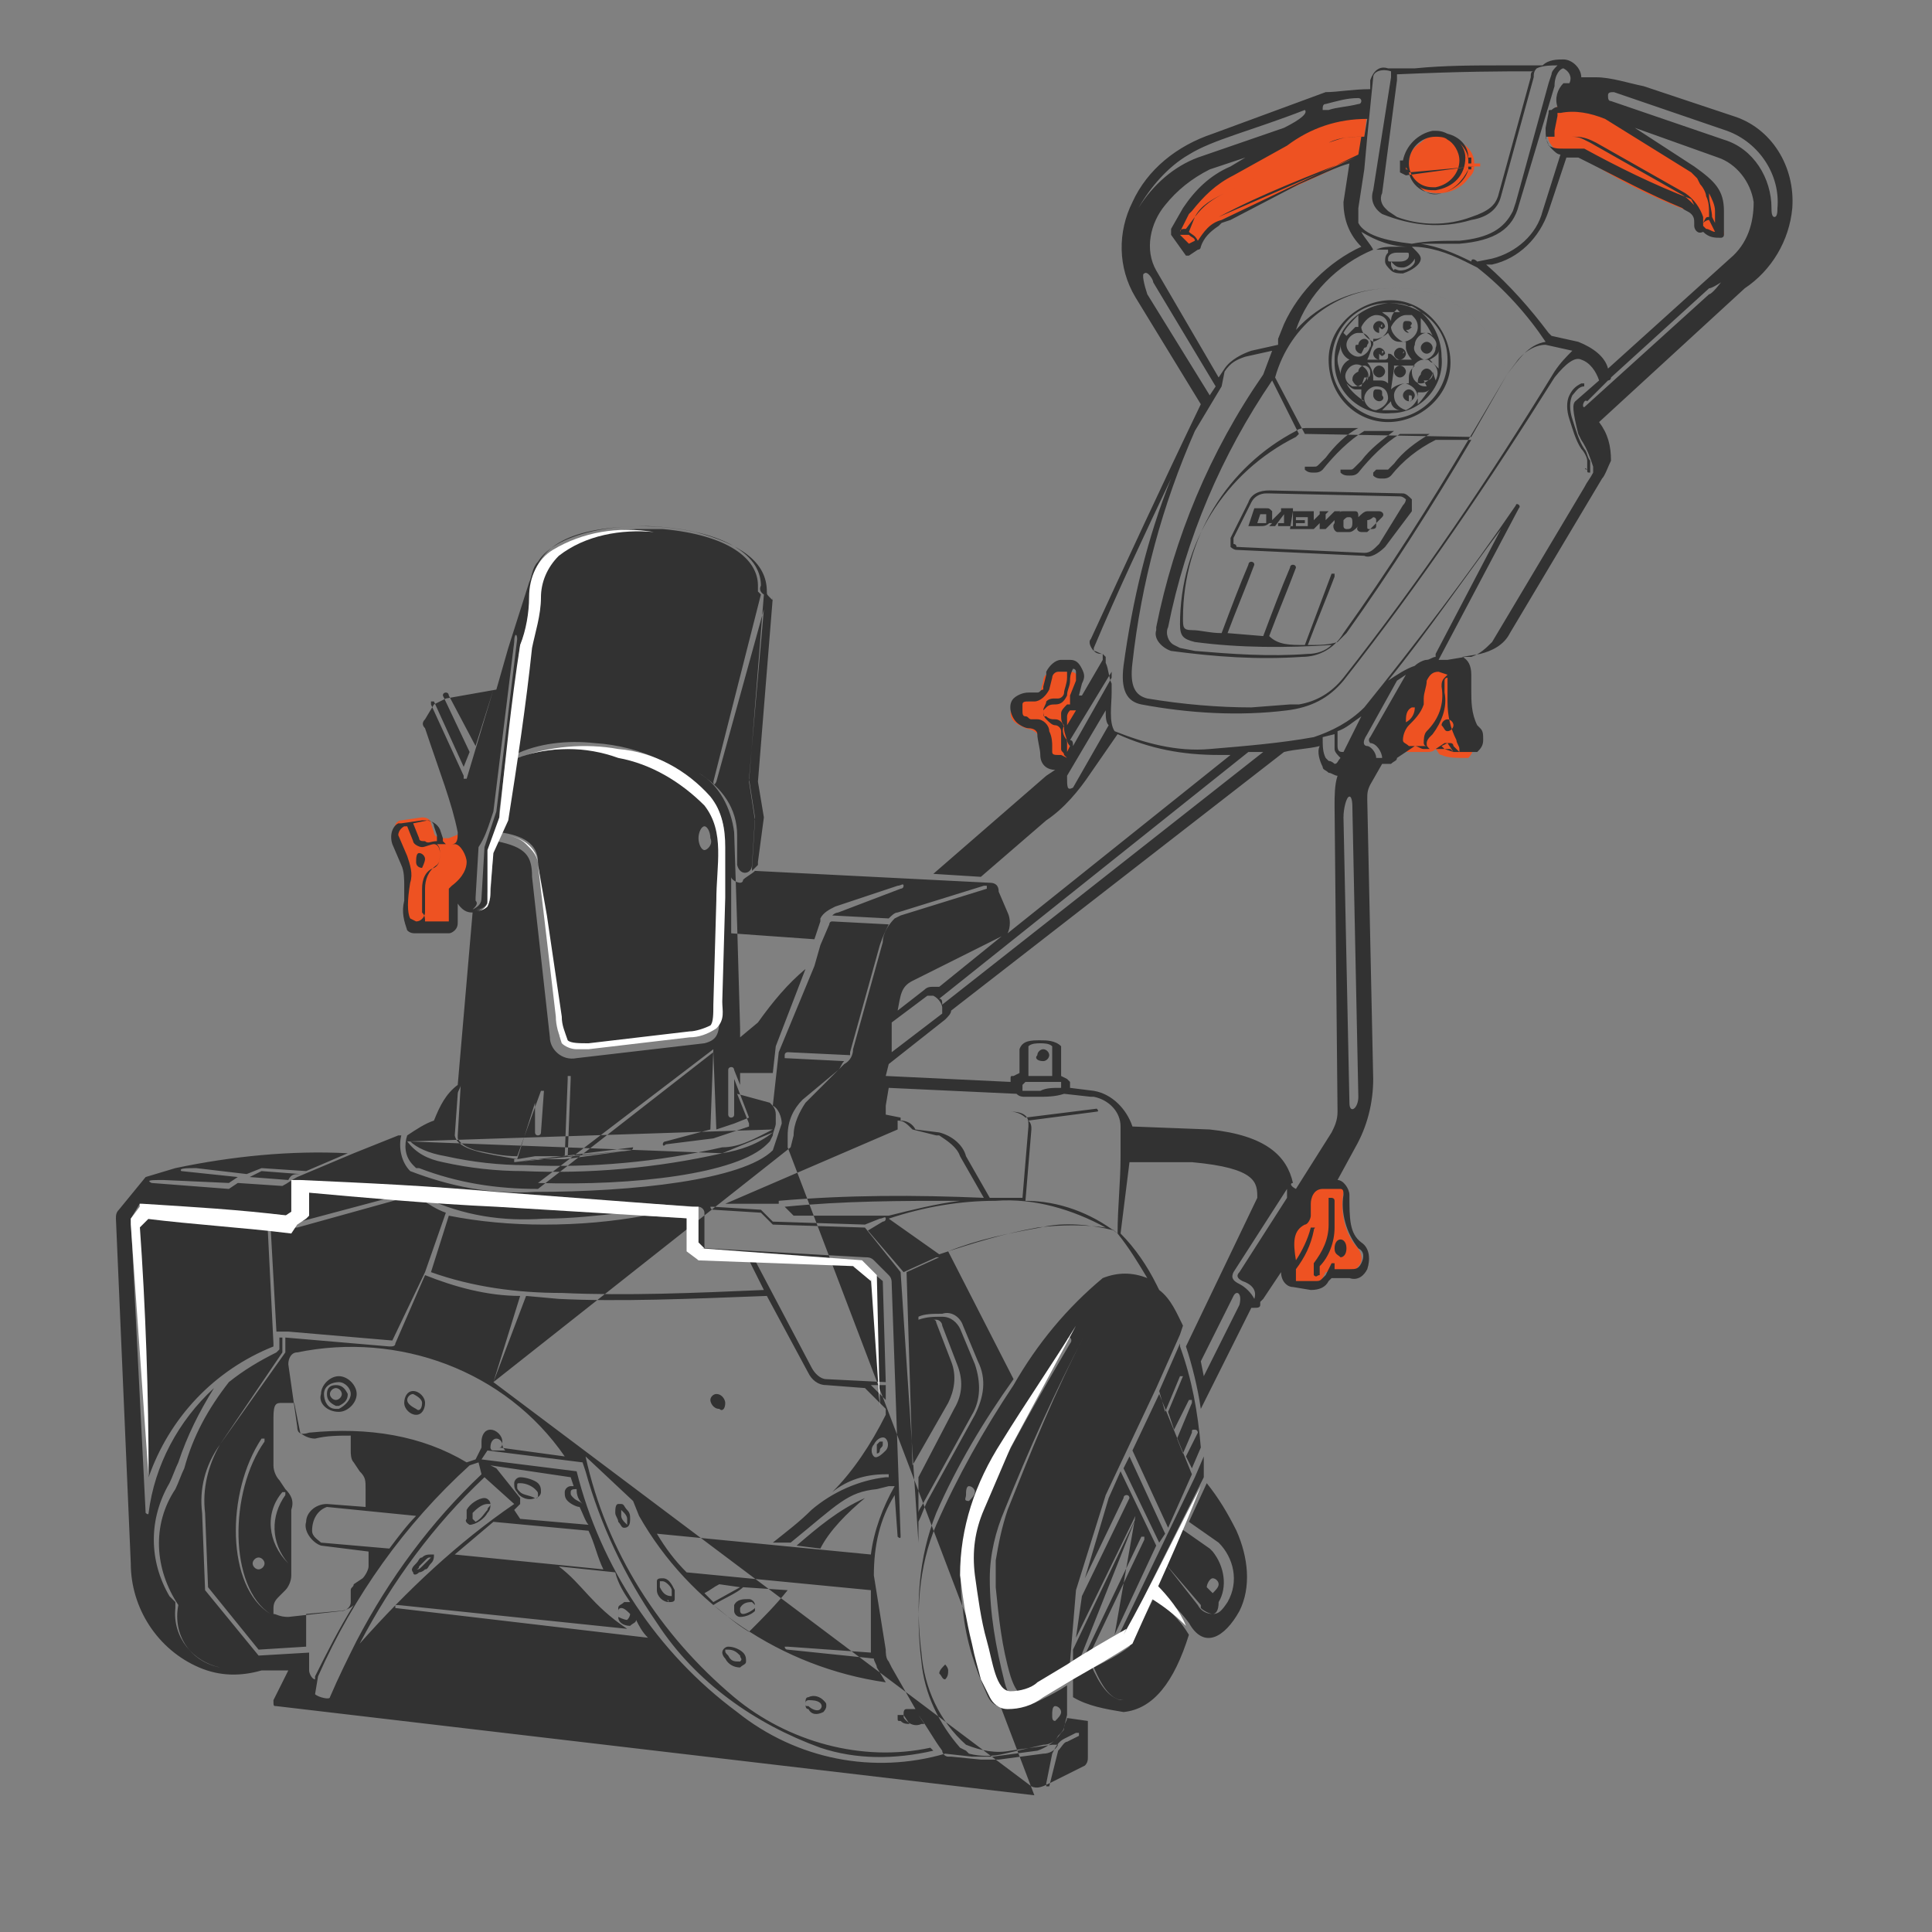 <?xml version="1.0" encoding="utf-8"?>
<!-- Generator: Adobe Illustrator 27.0.0, SVG Export Plug-In . SVG Version: 6.00 Build 0)  -->
<svg version="1.1" id="Слой_1" xmlns="http://www.w3.org/2000/svg" xmlns:xlink="http://www.w3.org/1999/xlink" x="0px" y="0px"
	 viewBox="0 0 65 65" style="enable-background:new 0 0 65 65;" xml:space="preserve">
<rect x="0" y="0" width="65" height="65" fill="#808080" stroke="none"/>
<style type="text/css">
	.st0{fill:#323232;}
	.st1{fill-rule:evenodd;clip-rule:evenodd;fill:#EE5222;}
	.st2{fill-rule:evenodd;clip-rule:evenodd;fill:#323232;}
	.st3{fill:#FFFFFF;}
	.st4{fill:none;}
	.st5{fill:#EE5222;}
	.st6{clip-path:url(#SVGID_00000004518054975079733170000005839136254284454569_);}
	.st7{fill-rule:evenodd;clip-rule:evenodd;fill:#FFFFFF;}
	.st8{clip-path:url(#SVGID_00000045579196314511363470000010432456310980193675_);}
	.st9{clip-path:url(#SVGID_00000049922605830493341040000012333207800246945191_);}
	.st10{clip-path:url(#SVGID_00000159439404472174670930000011215814529817088384_);}
	.st11{clip-path:url(#SVGID_00000025419585727217310920000004721241414005834163_);}
</style>
<g id="Слой_2_00000054974722514808467930000017753475103902524332_">
	<g id="Layer_12_00000052073018523262485660000015924734981038906769_">
		<path class="st1" d="M44.2,43.2l-0.6-0.1c-0.2,0-0.3-0.1-0.3-0.3v-0.5l-0.2-1.2l0.4-0.7l0.9-0.7h0.5c0.2,0,0.3,0.2,0.3,0.4
			c-0.1,0.6,0,1.3,0.4,1.8c0.2,0.2,0.3,0.5,0.1,0.7c-0.1,0.2-0.3,0.3-0.5,0.2h-0.6l-0.1,0.2C44.5,43.2,44.3,43.3,44.2,43.2z
			 M14.9,31.1h-0.6c-0.2,0-0.4,0-0.5-0.1s-0.2-0.7-0.1-1.3c0-0.3,0-0.6-0.1-0.9l-0.3-0.7c-0.1-0.4,0.1-0.5,0.2-0.5l0.7-0.1
			c0.2,0,0.3,0.1,0.3,0.2l0.1,0.3c0,0.1,0.1,0.2,0.3,0.2h0.2l0.5-0.2l0.3,0.4V29l-0.2,0.4l-0.2,0.2l-0.2,0.2L15.3,30l-0.1,0.6V31
			C15.2,31.1,15,31.2,14.9,31.1z M35.9,25.8h-0.4c-0.2,0-0.4-0.1-0.4-0.3c-0.1-0.7-0.1-0.9-0.6-1c-0.2-0.1-0.5-0.2-0.5-0.5
			c0-0.3,0.1-0.4,0.4-0.4h0.2c0.2,0,0.3-0.1,0.4-0.3l0.1-0.4c0-0.2,0.2-0.3,0.4-0.3H36c0.3,0,0.3,0.3,0.3,0.5l-0.2,0.5
			c0,0.1,0.1,0.2,0.2,0.2V24l-0.4,0.8c0,0.2,0.1,0.4,0.2,0.5L35.9,25.8z M48.5,25.4c-0.1,0-0.1-0.1-0.2-0.2
			c-0.1,0.1-0.2,0.1-0.3,0.1h-0.6c-0.2,0-0.3-0.2-0.3-0.4l0.1-0.8l0.1-0.5l0.4-0.8c0.2-0.2,0.5-0.4,0.8-0.3l0.4,0.1
			c0.1,0.1,0.2,0.2,0.2,0.5v0.5c0,0.4,0.1,0.9,0.3,1.2c0.2,0.3,0.2,0.5,0,0.7C49,25.5,48.7,25.5,48.5,25.4L48.5,25.4z M40,8.3
			l-0.5-0.5L39.9,7c0.2-0.4,0.6-0.8,1-1l2.2-1.3C43.9,4.1,45,3.8,46,3.8l-0.2,1.6h-0.3l-4.4,2c-0.3,0.2-0.6,0.5-0.7,0.8L40,8.3z
			 M57.1,7.5c0-0.3-0.1-0.4-0.3-0.4c-1.3-0.5-2.5-1.1-3.7-1.9h-0.5C52.2,5,52,4.7,52.1,4.4l0.1-0.5c0-0.2,0.1-0.3,0.4-0.4l1.2,0.1
			l0.4,0.2l2.9,2c0.4,0.2,0.7,0.7,0.8,1.2L58,7.9C57.4,7.9,57.2,7.8,57.1,7.5z M47.4,5.8l-0.2-0.1V5.6l0.2-0.1
			c0-0.3,0.1-0.5,0.4-0.7c0.3-0.3,0.7-0.3,1.1-0.1c0.4,0.1,0.7,0.4,0.7,0.8h0.2v0.1h-0.2c0,0.2-0.1,0.3-0.2,0.4
			c-0.2,0.3-0.6,0.5-1,0.5C47.8,6.5,47.5,6.2,47.4,5.8z"/>
		<path class="st2" d="M34.8,60.4l-25.5-3c-0.1,0-0.1,0-0.1-0.2l0.5-1H8.8c-0.7,0.2-1.4,0.2-2.1-0.1c-1.4-0.6-2.3-2-2.3-3.5L3.9,41
			c0-0.1,0-0.2,0.1-0.3l0.9-1.1l1-0.3c1.9-0.4,3.9-0.6,5.8-0.5l-1.4,0.6l0,0l-1.5-0.1l0,0l-0.5,0.2l-1.7-0.2c-0.3,0-0.6,0-0.5,0.1
			l1.9,0.2l0,0l-0.3,0.2l-2.2-0.1c-0.4,0-0.6,0-0.4,0.1l2.6,0.2l0,0l0.3-0.2l0,0l0,0l1.5,0.1l0,0c0.2-0.1,0.3-0.2,0.5-0.3l1.9-0.8
			l1.5-0.6h0.1c-0.1,0.4,0,0.9,0.3,1.2l0,0c1.3,0.5,2.7,0.8,4.2,0.7c3.3,0,7-0.4,8-1.4l0,0c0.1-0.3,0.2-0.6,0.3-0.9l0,0
			c0-0.2-0.1-0.5-0.3-0.6l0.2-1.8l1.2-2.9l0,0l0.2-0.7l0,0l0.3-0.7l0,0c0,0,0-0.1,0.1-0.1l1.9,0.1c-0.1,0.2-0.2,0.4-0.3,0.7l-1,3.6
			c0,0,0,0.1,0,0.1l-2.1-0.1c0,0-0.1,0-0.1,0.1c0,0,0,0.1,0,0.1c0,0,0,0,0,0l2,0.1c-0.1,0.1-0.1,0.2-0.2,0.3L27,37
			c-0.3,0.3-0.5,0.7-0.5,1.2v0.4 M26.6,38.6C26.6,38.6,26.6,38.6,26.6,38.6C26.6,38.6,26.6,38.6,26.6,38.6l0.1-0.4
			c0-0.4,0.2-0.8,0.4-1.1l1.3-1.3c0.2-0.1,0.3-0.3,0.3-0.5l1-3.6c0-0.3,0.2-0.6,0.4-0.8l0.2-0.1l2.9-0.9c0,0,0-0.1,0-0.1
			c0,0-0.1,0-0.1,0l-2.9,0.9l0,0c-0.1,0-0.2,0.1-0.3,0.2l0,0L28,30.8c0.1-0.1,0.2-0.1,0.2-0.1l2.1-0.8c0,0,0.1,0,0.1-0.1
			c0-0.1-0.1,0-0.2,0l-2.1,0.7c-0.2,0.1-0.4,0.2-0.5,0.4v0.1l-0.2,0.6l-2.8-0.2v-1.9c0,0.1,0.2,0.2,0.3,0.2c0,0,0.1,0,0.1-0.1
			c0.1-0.1,0.3-0.2,0.4-0.3l7.9,0.4c0.2,0,0.3,0.1,0.3,0.3l0.3,0.7c0.1,0.2,0.1,0.5,0,0.7l7.5-6H41c-1.2,0-2.3-0.2-3.4-0.7l0,0
			L36.7,26c-0.4,0.6-0.9,1.2-1.5,1.6L33,29.5l-1.6-0.1l3.8-3.3l0.3-0.2c-0.3,0-0.5-0.2-0.5-0.5l0,0c0-0.2-0.1-0.5-0.1-0.7
			c0-0.1-0.1-0.2-0.3-0.2l0,0c-0.1,0-0.3-0.1-0.4-0.2c-0.2-0.2-0.3-0.6-0.1-0.8c0.1-0.1,0.3-0.2,0.5-0.2h0.2h0.1
			c0.1,0,0.1-0.1,0.2-0.1v-0.1l0.1-0.4v-0.1c0.1-0.2,0.3-0.4,0.5-0.4H36c0.2,0,0.3,0.1,0.4,0.3c0.1,0.2,0.1,0.3,0,0.5l0,0l-0.1,0.4
			l0,0h0.1l0.7-1.2v-0.1c0,0,0-0.1,0-0.1l0,0l0,0c-0.1,0-0.2-0.1-0.3-0.1c-0.1-0.1-0.2-0.3-0.1-0.4c1.2-2.6,2.4-5.2,3.7-7.9
			l-2.2-3.6c-0.6-1-0.6-2.2-0.1-3.2c0.5-1.1,1.5-1.9,2.7-2.3l3.8-1.4C45,3.1,45.5,3,46.1,3V2.7c0.1-0.3,0.3-0.5,0.6-0.4
			c0,0,0.1,0,0.1,0H47h0.6c1-0.1,2-0.1,3-0.1h1.2h0.1c0.2-0.2,0.5-0.2,0.7-0.2c0.3,0,0.6,0.3,0.6,0.6c0,0,0,0,0,0l0,0h0.5
			c0.5,0,1.1,0.2,1.6,0.3l3,1c1.3,0.4,2.1,1.7,2,3.1c-0.1,1.1-0.7,2.1-1.6,2.7l-4.9,4.5c0.3,0.4,0.4,0.8,0.4,1.3l0,0
			c-0.1,0.2-0.2,0.5-0.3,0.6l-3.1,5.2c-0.2,0.4-0.6,0.6-1,0.7l0,0l-0.6,0.1h-0.2l0,0h0.2l0,0c0.2,0.1,0.3,0.3,0.3,0.6v0.5
			c0,0.4,0,0.8,0.2,1.2l0.1,0.1c0.1,0.1,0.1,0.2,0.1,0.4c0,0.2-0.1,0.3-0.2,0.4l0,0c-0.3,0-0.5,0-0.8,0l0,0c0,0-0.1-0.1-0.1-0.1l0,0
			l0,0c-0.1,0-0.2,0-0.3,0h-0.6l0,0c-0.1,0-0.2-0.1-0.3-0.1L47,25.5l0,0c0,0.1-0.1,0.1-0.2,0.2c-0.1,0-0.2,0-0.3,0l-0.4,0.7
			C46,26.6,46,26.7,46,26.9l0.2,9.4c0,0.8-0.2,1.6-0.6,2.3L45,39.7l0,0c0.2,0,0.4,0.3,0.4,0.5c0,0.8,0,1.3,0.4,1.6
			c0.3,0.2,0.3,0.6,0.2,0.9c-0.1,0.2-0.3,0.4-0.6,0.3h-0.1h-0.5l-0.1,0.1l0,0c-0.1,0.2-0.3,0.3-0.6,0.3l0,0l-0.6-0.1l0,0
			c-0.2,0-0.4-0.2-0.4-0.5l0,0l-0.6,0.9l0,0l0,0l-0.1,0.1c0,0,0,0,0,0.1C42.4,44,42.3,44,42.2,44h-0.1l-1.7,3.4
			c-0.1-0.7-0.3-1.5-0.5-2.1l2.4-5c0-0.5,0-1-2.2-1.2L38,39.1c-0.1,0.8-0.2,1.6-0.3,2.4c0.5,0.5,0.9,1.1,1.2,1.7l0.1,0.2
			c0.4,0.3,0.6,0.8,0.8,1.2l-0.1,0.3l-0.8,1.8l0,0l-1.7,3.6l0,0l-1,3.2l0,0L36,55.9l0,0v0.6c-0.3,0.2-0.6,0.3-1,0.5
			c-0.6,0.2-0.8,0-1-0.6c-0.3-1-0.4-2-0.5-3v-0.4v-0.5c0.1-0.6,0.2-1.1,0.4-1.7c0.8-2,1.6-4,2.6-5.9c0.4-0.8,0.9-1.5,1.6-1.6
			c0.1,0,0.1,0,0,0c-0.7,0.1-1.2,0.8-1.6,1.6c-1,1.9-1.9,3.9-2.7,5.9c-0.3,0.7-0.5,1.5-0.5,2.3l0,0c0,1.2,0.2,2.3,0.5,3.5
			c0.1,0.4,0.3,0.7,0.6,0.8l0,0c-0.5,0.1-0.8,0-1-0.4c-0.4-0.9-0.6-1.8-0.8-2.8c-0.2-1.3,0-2.6,0.5-3.7c0.7-1.5,1.9-3.6,2.9-5.3
			c0,0,0.1-0.1,0-0.2c-0.1,0-0.1,0.1-0.1,0.1c-1,1.7-2.3,3.9-3,5.3c-0.5,1.2-0.7,2.5-0.5,3.8c0.1,1,0.4,1.9,0.8,2.8
			c0.2,0.5,0.6,0.5,1.2,0.4c0.2,0,0.4-0.1,0.6-0.2l0,0c0.4-0.2,0.6-0.3,0.9-0.5v0.5l0,0v0.5l-0.1,0.4c0,0.1-0.1,0.2-0.2,0.3
			c-0.1,0.2-0.3,0.3-0.5,0.3L33.8,59c-0.4,0.1-0.8,0.1-1.2,0l-0.1-0.1l-0.2-0.1C31.6,58,31.1,57,31,55.9c-0.2-1.6-0.1-3.2,0.5-4.6
			c0.7-1.6,1.6-3.2,2.6-4.7l0,0c0.8-1.4,1.8-2.6,3-3.6c0.5-0.2,1-0.2,1.5,0l0,0c-0.3-0.5-0.6-1-1-1.5c-0.1-0.1-0.3-0.2-0.1-0.1
			c-0.8-0.2-1.7-0.3-2.5-0.1c-1.1,0.2-2.1,0.4-3.1,0.8l2.2,4.3c-1,1.4-1.9,2.9-2.6,4.5c-0.6,1.5-0.7,3.1-0.5,4.7
			c0.1,1.2,0.6,2.3,1.5,3.1l0,0c0.5,0.2,1,0.3,1.5,0.2l1.4-0.2h0.2c-0.1,0.2-0.3,0.3-0.5,0.3l-1.5,0.2c-0.2,0-0.4,0-0.6,0l0,0
			l-1-0.1h-0.1c-0.1,0-0.2-0.1-0.2-0.2c-0.3-0.4-0.5-0.8-0.8-1.2l0.2,0.3h-0.1c-0.2,0.1-0.4,0-0.5-0.1c-0.1-0.1-0.1-0.1-0.1-0.2
			c0-0.1,0-0.2,0.1-0.2c0.1,0,0.2,0,0.3,0l0,0l-0.8-1.4l-0.1-0.2c-0.1-0.1-0.1-0.3-0.1-0.4L29.4,53c0-1,0.2-1.9,0.7-2.7l0.1,1.4
			c0,0,0.1,0.1,0.1,0c0,0,0,0,0,0L30,43.2c0-0.1,0-0.2-0.1-0.3l-0.5-0.5c-0.1-0.1-0.2-0.1-0.3-0.1l0,0L23.8,42c-0.1,0-0.1,0-0.1-0.1
			v-1.1c0-0.1-0.1-0.2-0.2-0.2l0,0l-11.5-0.7l-1.6-0.1h-0.2c0,0,0,0-0.1,0.1c0-0.1,0,0,0,0l0,0c0,0,0,0.1,0,0.1v0.8v0.1H9.8
			l-5.1-0.4l0,0L4.4,41l0,0l0.5,9.9c0,0,0.1,0.1,0.1,0c0,0,0,0,0,0c0.2-1.6,1-3.1,2.2-4.2c-0.5,0.8-0.9,1.6-1.2,2.5
			c-0.1,0.2-0.2,0.5-0.3,0.7c-0.7,1.2-0.7,2.6,0,3.8l0.2,0.2v0.2c-0.1,1,0.6,1.8,1.5,2l0,0C6.4,55.9,5.8,55,6,54l0,0
			c-0.8-1.2-0.9-2.7-0.1-3.9c0.1-0.2,0.2-0.5,0.3-0.7c0.3-1.1,0.8-2,1.5-2.9c0.5-0.4,1-0.7,1.6-1l0.1-0.1c0,0,0-0.1,0-0.1V45h0.1
			v0.5l-2.1,3.1c-0.5,0.7-0.7,1.5-0.6,2.3l0.1,2.6l0,0l1.8,2.2l0,0l1.7-0.1v0.6c0,0.1,0.1,0.3,0.2,0.3v-0.1c0.4-0.8,0.8-1.6,1.3-2.4
			c-0.1,0.1-0.3,0.2-0.5,0.2l-1.1,0.1v1.1l0,0l-1.6,0.1L7,53.4l-0.1-2.5c-0.1-0.8,0.1-1.6,0.5-2.3l2.2-3.1l0,0V45l0,0l3.5,0.3
			c0.1,0,0.2,0,0.2-0.1l0,0l1-2.3c1,0.4,2.1,0.7,3.2,0.7l-0.9,2.9 M16.6,46.5C16.7,46.5,16.7,46.5,16.6,46.5l1.1-2.9l1.1,0.1
			c2,0.1,4.4,0,7-0.1l0,0l1.4,2.6c0.1,0.2,0.3,0.4,0.6,0.4l1.3,0.1l0,0l0.7,0.7v0.2c-0.5,1-1.1,1.9-1.8,2.6c0.5-0.4,1.1-0.6,1.8-0.6
			c0,0,0.1,0,0.1,0c0,0,0,0.1,0,0.1c0,0,0,0-0.1,0c-0.9,0.1-1.8,0.5-2.5,1.1l0,0c-0.4,0.4-0.8,0.7-1.3,1.1h0.6
			c1.6-1.3,1.9-1.7,2.9-1.8l0,0l0.4-0.1h0.2c-0.4,0.7-0.7,1.5-0.8,2.3l-7.2-0.7c0.3,0.5,0.6,0.9,1,1.3l6.2,0.6v1.9
			c0,0.1,0,0.2,0,0.2l-2.8-0.2c0,0-0.1,0-0.1,0c0,0,0,0.1,0.1,0.1l2.9,0.3c0,0.1,0.1,0.2,0.1,0.3l0,0l0.3,0.5
			c-3.5-0.5-6.6-2.6-8.3-5.6l-0.2-0.5l-1.6-1.5c0.7,3.2,2.5,6,5,8.1c1.8,1.5,4.3,2.2,6.6,1.7c0,0,0.1,0.1,0.1,0.1
			c-1.3,0.3-2.6,0.3-3.8-0.1c-2.2-0.8-4.2-2.2-5.5-4.2c-1.1-1.6-1.9-3.3-2.4-5.1h-0.3c0.8,3.2,2.7,6.1,5.4,8.1c2,1.6,4.6,2.1,7,1.4
			l0,0l0.9,0.1H33c0.1,0,0.2,0,0.4,0l1.5-0.2c0.3-0.1,0.6-0.3,0.8-0.6l0,0c0.1-0.1,0.1-0.1,0.1-0.2c0-0.1,0.1-0.2,0.1-0.3l0.7,0.1
			v1.2c0,0.1,0,0.2-0.1,0.3l-1.2,0.6c-0.2,0.1-0.4,0.2-0.6,0.1L16.6,46.5z M35.3,60.1l0.3-1.2l0,0c0.1-0.1,0.2-0.3,0.3-0.3l0.4-0.2
			c0,0,0-0.1,0-0.1c0,0-0.1,0-0.1,0l-0.4,0.2c-0.2,0.1-0.3,0.3-0.4,0.5l0,0L35.2,60c0,0,0,0.1,0,0.1C35.2,60.1,35.3,60.1,35.3,60.1z
			 M30.6,58L30.6,58l-0.2-0.3l0,0c-0.1,0-0.1,0-0.2,0c0,0,0,0.1,0,0.1c0,0.1,0,0.1,0.1,0.1C30.4,58,30.5,58,30.6,58z M35.5,57.9
			c0.1-0.1,0.2-0.2,0.2-0.3c0-0.1-0.1-0.2-0.2-0.2c-0.1,0-0.1,0.2-0.1,0.3S35.4,57.9,35.5,57.9z M27.2,57.5c-0.1,0-0.1-0.1-0.1-0.2
			c0-0.1,0-0.2,0.1-0.2c0.2-0.1,0.4,0,0.5,0.1c0.1,0.1,0.1,0.1,0.1,0.2c0,0.1-0.1,0.2-0.1,0.2C27.5,57.7,27.3,57.7,27.2,57.5z
			 M27.6,57.5C27.6,57.5,27.7,57.5,27.6,57.5c0.1-0.1,0-0.2,0-0.2c-0.1-0.1-0.3-0.1-0.4-0.1c0,0-0.1,0-0.1,0.1c0,0.1,0,0.1,0.1,0.1
			C27.3,57.5,27.5,57.6,27.6,57.5z M36.1,57.1v-0.6c0.1-0.1,0.2-0.1,0.2-0.2l0.2-0.2l0.2-0.1c0.3,0.7,0.6,1.1,1,1.2c0,0,0,0,0.1,0
			l0,0c-0.4,0-0.7-0.4-1-1.1c0.4-0.2,0.8-0.4,1.2-0.7l0,0l0.8-1.6c0.5,0.3,0.9,0.7,1.2,1.2c-0.5,1.6-1.2,2.5-2.2,2.6
			C37.2,57.5,36.6,57.4,36.1,57.1z M11.1,57.1c0.3-0.7,0.6-1.3,0.9-1.9c1.1-2.1,2.5-4,4.2-5.6l-0.1-0.4l-0.3,0.1
			c-2.2,2-3.9,4.4-5.1,7.1L10.6,57C10.7,57.1,11.1,57.2,11.1,57.1L11.1,57.1z M31.8,56.5c0.1-0.1,0.1-0.2,0.1-0.3
			c0-0.1-0.1-0.2-0.1-0.2c-0.1,0.1-0.2,0.2-0.2,0.3C31.7,56.4,31.7,56.5,31.8,56.5L31.8,56.5z M36.1,56.4v-0.5v-0.4l0,0l2.1-4.4
			 M38.2,51C38.2,51,38.2,51,38.2,51l-2,4.1l0.2-1.4l0,0l1.6-3.3c0,0,0-0.1-0.1-0.1c0,0-0.1,0-0.1,0.1l0,0l-1.3,2.7l0.8-2.7l0.4-0.9
			l1.2,2.5l-1.4,3 M37.6,55.1l2.6-5.4l0,0l0,0l0.3-0.7c0,0.2,0,0.5,0,0.7l-0.1,0.2l0,0l-1.8,3.6l0,0l0,0l-0.8,1.7l-0.3,0.2
			c-0.2,0.2-0.5,0.3-0.8,0.5l-0.2,0.1l2-4.2c0,0,0-0.1,0-0.1c0,0-0.1,0-0.1,0l-2.1,4.4l0,0l0,0c-0.1,0.1-0.2,0.2-0.3,0.3L37.6,55.1z
			 M24.4,55.8c-0.1-0.1-0.1-0.2-0.1-0.2c0-0.1,0.1-0.2,0.2-0.2c0.2,0,0.4,0.1,0.5,0.2c0.1,0.1,0.1,0.2,0.1,0.3
			c0,0.1-0.1,0.1-0.2,0.2C24.7,56.1,24.5,56,24.4,55.8L24.4,55.8z M24.9,55.9L24.9,55.9c0.1-0.1,0-0.1,0-0.2
			c-0.1-0.1-0.2-0.2-0.4-0.2h-0.1c0,0.1,0,0.1,0.1,0.2C24.6,55.9,24.7,55.9,24.9,55.9L24.9,55.9z M17.3,50.6l-1-0.9
			c-1.7,1.6-3.1,3.5-4.2,5.6C13.7,53.5,15.4,51.9,17.3,50.6L17.3,50.6z M21.8,55.1L21.8,55.1L21.8,55.1c-0.2-0.2-0.3-0.4-0.4-0.6
			l0,0c0,0.1-0.1,0.1-0.2,0.2c-0.2,0-0.4-0.1-0.4-0.3c0-0.1,0-0.2,0-0.3c0-0.1,0.1-0.1,0.2-0.2c0,0,0.1,0,0.2,0
			c-0.2-0.3-0.4-0.6-0.5-1l-1.9-0.2c0.8,0.6,1.1,1.3,2.3,2.1L13.4,54c0,0,0,0-0.1,0c0,0,0,0.1,0,0.1L21.8,55.1
			C21.7,55.1,21.7,55.1,21.8,55.1L21.8,55.1z M40,54.6L40,54.6c-0.3-0.4-0.7-0.8-1.2-1.2l0.4-0.8l1.1,1.4c0.1,0.2,0.3,0.3,0.5,0.3
			c0.2,0,0.3-0.1,0.5-0.4c0.4-0.7,0.2-1.5-0.3-2l0,0l-1-0.7l0,0l0.6-1.3c0.4,0.5,0.7,1,1,1.6c0.4,0.9,0.5,1.9,0.1,2.7
			C41.2,55.1,40.5,55.5,40,54.6L40,54.6z M26.5,53.5L25,53.4c-0.2,0.2-0.7,0.4-1,0.6c0.4,0.3,0.7,0.6,1.2,0.9
			C25.7,54.4,26.1,54,26.5,53.5L26.5,53.5z M21.1,54.5C21.1,54.5,21.2,54.5,21.1,54.5c0.1-0.1,0.1-0.2,0.1-0.2
			c-0.1-0.1-0.2-0.2-0.3-0.2c0,0-0.1,0-0.1,0.1c0,0.1,0,0.1,0,0.2C20.8,54.4,21,54.5,21.1,54.5L21.1,54.5z M24.9,54.4
			c-0.1,0-0.2-0.1-0.2-0.2c0-0.1,0-0.2,0-0.2c0.1-0.2,0.3-0.2,0.5-0.2c0.1,0,0.2,0.1,0.2,0.2c0,0.1,0,0.2,0,0.2
			C25.3,54.3,25.1,54.4,24.9,54.4z M9.7,54.4l1.8-0.2c0.1,0,0.3-0.1,0.3-0.3v-0.4c0-0.1,0.1-0.1,0.1-0.2l0.3-0.2
			c0.1-0.1,0.2-0.3,0.2-0.4v-0.5L10.8,52l0,0c-0.3-0.1-0.6-0.5-0.5-0.8c0-0.3,0.3-0.6,0.7-0.6l0,0l1.3,0.1v-0.6c0-0.3,0-0.4-0.2-0.6
			l-0.2-0.3c-0.1-0.1-0.1-0.3-0.1-0.4v-0.5c-0.4,0-0.8,0-1.2,0.1l0,0c-0.2,0-0.4-0.1-0.5-0.2l0,0l-0.2-1H9.5c-0.2,0-0.3,0-0.3,0.5
			v1.6c0,0.2,0.1,0.4,0.2,0.5l0.2,0.3c0.2,0.2,0.3,0.4,0.2,0.7v2.2c0,0.2-0.1,0.4-0.2,0.5l-0.2,0.2c-0.1,0.1-0.2,0.2-0.2,0.4v0.2
			C9.3,54.3,9.4,54.4,9.7,54.4z M25.4,54.1c0,0,0-0.1,0-0.1c0,0-0.1-0.1-0.1-0.1c-0.1,0-0.3,0-0.4,0.2c0,0,0,0.1,0,0.1
			c0,0,0,0.1,0.1,0.1C25.1,54.3,25.3,54.2,25.4,54.1L25.4,54.1z M40.8,54.3c-0.1,0-0.3-0.1-0.4-0.2L40.4,54l-1.2-1.4l0.5-1.2l1,0.7
			l0.1,0.1c0.4,0.5,0.5,1.2,0.2,1.7C41,54.2,40.9,54.3,40.8,54.3L40.8,54.3z M9.1,54.3C9.1,54.3,9.1,54.2,9.1,54.3
			c-1.4-0.9-1.4-4.1-0.2-5.8c0,0,0-0.1,0-0.1c0,0-0.1,0-0.1,0c0,0,0,0,0,0C7.6,50.2,7.6,53.4,9.1,54.3C9.1,54.2,9.1,54.2,9.1,54.3
			L9.1,54.3z M24.9,53.4l-0.7-0.1c-0.2,0.1-0.3,0.2-0.5,0.3l0.3,0.3L24.9,53.4z M22.5,53.9c-0.2,0-0.4-0.2-0.4-0.4
			c0-0.1,0-0.2,0-0.3c0-0.1,0.1-0.1,0.2-0.1c0.2,0,0.3,0.2,0.4,0.4c0,0.1,0,0.2,0,0.3C22.7,53.9,22.6,53.9,22.5,53.9
			C22.5,53.8,22.4,53.8,22.5,53.9L22.5,53.9z M22.6,53.7c0-0.1,0-0.1,0-0.2c0-0.1-0.2-0.3-0.3-0.3h-0.1c0,0.1,0,0.1,0,0.2
			C22.3,53.6,22.4,53.7,22.6,53.7L22.6,53.7z M40.8,53.6c0.1-0.1,0.2-0.2,0.2-0.3c0-0.1-0.1-0.2-0.2-0.2c-0.1,0-0.2,0.2-0.2,0.3
			C40.6,53.4,40.7,53.5,40.8,53.6L40.8,53.6z M13.9,52.9L13.9,52.9c-0.1-0.1,0-0.2,0.1-0.3c0.1-0.1,0.1-0.2,0.2-0.2
			c0.1-0.1,0.2-0.1,0.3-0.1c0,0,0.1,0,0.1,0l0,0c0,0.1,0,0.2-0.1,0.3c-0.1,0.1-0.1,0.2-0.2,0.2c-0.1,0.1-0.2,0.1-0.2,0.1
			C14,53,13.9,53,13.9,52.9z M8.9,52.6c0-0.1-0.1-0.2-0.2-0.2c0,0,0,0,0,0c-0.1,0-0.2,0.1-0.2,0.2c0,0.1,0.1,0.2,0.2,0.2
			C8.8,52.8,8.9,52.7,8.9,52.6C8.9,52.6,8.9,52.6,8.9,52.6z M14,52.8c0.1,0,0.1,0,0.2-0.1c0.1-0.1,0.1-0.1,0.2-0.2
			c0,0,0.1-0.1,0.1-0.1l0,0l0,0c-0.1,0-0.1,0-0.2,0.1c-0.1,0.1-0.1,0.1-0.2,0.2C14.1,52.8,14,52.8,14,52.8L14,52.8z M19.8,51.5
			l-3.2-0.3l-1.3,1.1l5,0.5C20.1,52.4,20,51.9,19.8,51.5L19.8,51.5z M9.7,52.6C9.7,52.6,9.7,52.5,9.7,52.6
			C9.7,52.5,9.7,52.5,9.7,52.6c-0.6-0.7-0.6-1.6-0.1-2.3c0,0,0-0.1,0-0.1c0,0-0.1,0-0.1,0c0,0,0,0,0,0C8.9,50.9,9,51.9,9.7,52.6
			L9.7,52.6z M29.1,50.4c-0.9,0.4-1.6,1-2.3,1.6l0.8,0.1C27.9,51.5,28.5,50.9,29.1,50.4z M14,51l-3-0.3c-0.3,0.1-0.5,0.4-0.5,0.8
			c0,0.2,0.2,0.3,0.3,0.4l2.3,0.2C13.4,51.7,13.7,51.3,14,51z M30.9,51.9v-0.7l0,0c0.1-0.2,0.2-0.5,0.3-0.7l1.6-2.9
			c0.3-0.6,0.4-1.2,0.1-1.8l-0.5-1.2c-0.1-0.3-0.4-0.5-0.7-0.4c-0.3,0-0.6,0-0.8,0.1v0.1c0.3-0.1,0.5-0.1,0.8-0.1
			c0.3,0,0.5,0.2,0.6,0.4l0.5,1.2c0.2,0.6,0.2,1.2-0.1,1.7l-1.6,2.9c-0.1,0.2-0.2,0.3-0.2,0.4v-1.2l0,0l1.2-2.3
			c0.3-0.5,0.3-1,0.1-1.5l-0.5-1.3c0-0.1-0.1-0.2-0.2-0.2c-0.2,0-0.3,0-0.5,0c-0.1,0,0,0,0,0c0.1,0,0.3,0,0.4,0
			c0.1,0,0.1,0.1,0.1,0.1l0.5,1.3c0.2,0.5,0.1,1-0.1,1.4l-1.2,2.1l-0.2-6.5l1.1-0.5c0,0,0.1,0,0.1,0l0,0c0,0-0.1,0-0.2,0l-1.1,0.5
			l-1.2-1.4l0.5-0.3c0,0,0.1,0,0.1-0.1s-0.1,0-0.2,0l-0.5,0.2l0,0l-3.1-0.1l-0.4-0.4l0,0l-1.6-0.1c0,0,0,0-0.1,0c0,0,0,0.1,0.1,0.1
			l1.6,0.1l0.4,0.4l0,0l3.1,0.1l1.2,1.5L30.9,51.9L30.9,51.9C30.8,51.8,30.9,51.9,30.9,51.9z M39,51.9l-1.2-2.5L38,49l1.2,2.6
			L39,51.9z M21,51.4c-0.1,0-0.1-0.1-0.2-0.2c0-0.1-0.1-0.2-0.1-0.3c0-0.1,0-0.3,0.1-0.3l0,0h0.1c0.1,0,0.1,0.1,0.2,0.2
			c0.1,0.1,0.1,0.2,0.1,0.3C21.2,51.2,21.2,51.4,21,51.4L21,51.4L21,51.4z M19.5,50.7L19.5,50.7c-0.1,0-0.3-0.1-0.4-0.2
			c-0.1-0.1-0.1-0.2-0.1-0.3c0-0.1,0.1-0.2,0.2-0.2h0.1l-0.1-0.3l-2.7-0.4l0.2,0.1l0.8,1c0,0.1,0,0.1,0,0.2l-0.2,0.2l0.2,0.3
			l2.3,0.2C19.7,51.2,19.6,50.9,19.5,50.7L19.5,50.7z M39.3,51.4l-1.2-2.6l0.9-1.9l1.1,2.7L39.3,51.4z M21.1,51.3c0-0.1,0-0.1,0-0.2
			c0-0.1-0.1-0.2-0.1-0.2l-0.1-0.1l0,0l0,0c0,0.1,0,0.1,0,0.2c0,0.1,0.1,0.2,0.1,0.2C21,51.2,21.1,51.3,21.1,51.3L21.1,51.3
			C21.2,51.3,21,51.3,21.1,51.3L21.1,51.3z M15.7,51.1c0-0.1,0-0.2,0-0.3c0.1-0.2,0.4-0.4,0.6-0.4c0.1,0,0.2,0.1,0.2,0.2
			c0,0.1,0,0.2-0.1,0.3c-0.1,0.2-0.4,0.4-0.6,0.4C15.8,51.3,15.6,51.2,15.7,51.1C15.6,51.1,15.6,51.1,15.7,51.1L15.7,51.1z
			 M16.4,50.8c0-0.1,0.1-0.1,0.1-0.2c0,0,0,0-0.1,0c-0.2,0-0.4,0.2-0.5,0.3c0,0.1,0,0.1,0,0.2c0,0,0.1,0.1,0.1,0.1
			C16.2,51.1,16.3,50.9,16.4,50.8L16.4,50.8z M19.4,50.1L19.4,50.1L19.4,50.1c-0.1,0-0.2,0-0.2,0.1c0,0.1,0,0.1,0.1,0.2
			c0.1,0.1,0.2,0.1,0.3,0.2C19.4,50.4,19.4,50.2,19.4,50.1L19.4,50.1z M17.4,50.2c-0.1-0.1-0.1-0.2-0.1-0.3c0-0.1,0.1-0.2,0.2-0.2
			c0.2,0,0.5,0.1,0.6,0.2c0.1,0.1,0.1,0.2,0.1,0.3c0,0.1-0.1,0.2-0.2,0.2C17.8,50.5,17.5,50.4,17.4,50.2L17.4,50.2z M32.6,50.5
			c0.1-0.1,0.2-0.2,0.2-0.3c0-0.1-0.1-0.2-0.2-0.2c-0.1,0-0.1,0.2-0.1,0.3C32.5,50.4,32.4,50.5,32.6,50.5L32.6,50.5z M18,50.4
			c0.1,0,0.1,0,0.1-0.1c0-0.1,0-0.1-0.1-0.2c-0.1-0.1-0.3-0.2-0.5-0.2c-0.1,0-0.1,0-0.1,0.1c0,0.1,0,0.1,0.1,0.2
			C17.6,50.3,17.8,50.3,18,50.4L18,50.4z M5,49.7l-0.4-8.5l0.3-0.3L9,41.2l0.2,4c0,0.1,0,0.1,0,0.1l0,0C7.2,46.1,5.7,47.7,5,49.7z
			 M19.4,49.5h0.3l-0.1-0.3l-3.2-0.4l-0.2,0.3L19.4,49.5z M40.1,49.4l-0.2-0.4l0.4-0.8c0,0,0-0.1-0.1-0.1s-0.1,0-0.1,0.1l0,0
			l-0.3,0.7l-0.2-0.5l0.5-1.2c0,0,0-0.1,0-0.1c0,0-0.1,0-0.1,0l-0.5,1l-0.2-0.6l0.5-1.2l0,0c0,0-0.1,0-0.1,0l-0.5,1.2L39,46.8
			l0.7-1.6v0.1c0.4,1.1,0.6,2.2,0.7,3.4L40.1,49.4z M15.7,49.2l0.3-0.1l0.2-0.4c0-0.1,0-0.1,0-0.2c0-0.2,0.1-0.4,0.3-0.4
			c0,0,0,0,0,0c0.2,0,0.4,0.2,0.4,0.4c0,0.1,0,0.2-0.1,0.2l2.2,0.3c-2-2.9-5.6-4.2-9-3.5c-0.2,0-0.3,0.2-0.3,0.4l0.3,2.1
			c0,0.2,0.1,0.3,0.4,0.2C12.4,48,14.2,48.3,15.7,49.2L15.7,49.2z M29.4,49c-0.1-0.1-0.1-0.3,0-0.4c0.1-0.2,0.3-0.3,0.4-0.2
			s0.1,0.3,0,0.4S29.5,49.1,29.4,49z M29.5,48.9c0.1,0,0.1-0.1,0.1-0.1c0-0.1,0.1-0.1,0.1-0.2c0,0,0,0,0-0.1c0,0,0,0-0.1,0
			c0,0-0.1,0.1-0.1,0.1C29.5,48.7,29.5,48.8,29.5,48.9L29.5,48.9C29.5,48.9,29.5,48.9,29.5,48.9z M16.9,48.6c0-0.1-0.1-0.2-0.2-0.2
			c-0.1,0-0.2,0.1-0.2,0.3c0,0,0,0,0,0c0,0,0,0.1,0.1,0.1h0.4C16.9,48.7,16.9,48.6,16.9,48.6z M13.6,47.2c0-0.2,0.1-0.4,0.3-0.4
			c0,0,0,0,0,0c0.2,0,0.4,0.2,0.4,0.4c0,0.2-0.1,0.4-0.3,0.4c0,0,0,0,0,0C13.8,47.6,13.6,47.4,13.6,47.2z M24.4,47.2
			c0-0.1-0.1-0.3-0.3-0.3c-0.1,0-0.2,0.1-0.2,0.2c0,0,0,0,0,0c0,0.1,0.1,0.3,0.3,0.3C24.3,47.5,24.4,47.4,24.4,47.2
			C24.4,47.2,24.4,47.2,24.4,47.2L24.4,47.2z M14.2,47.2c0-0.1-0.1-0.2-0.3-0.3c-0.1,0-0.2,0.1-0.2,0.2c0,0,0,0,0,0
			c0,0.1,0.1,0.2,0.3,0.3C14.1,47.5,14.2,47.4,14.2,47.2C14.2,47.2,14.2,47.2,14.2,47.2z M10.8,46.9c0-0.3,0.3-0.6,0.6-0.6
			c0,0,0,0,0,0c0.3,0,0.6,0.3,0.6,0.6c0,0.3-0.3,0.6-0.6,0.6C11,47.5,10.7,47.2,10.8,46.9C10.7,46.9,10.7,46.9,10.8,46.9L10.8,46.9z
			 M11.8,46.9c0-0.2-0.2-0.4-0.4-0.4c0,0,0,0,0,0c-0.2,0-0.5,0.1-0.5,0.4c0,0.2,0.1,0.5,0.4,0.5c0,0,0.1,0,0.1,0
			C11.6,47.3,11.8,47.1,11.8,46.9L11.8,46.9z M11,46.9c0-0.2,0.1-0.3,0.3-0.3c0.2,0,0.3,0.1,0.4,0.3c0,0.2-0.1,0.3-0.3,0.4
			c0,0-0.1,0-0.1,0C11.1,47.2,11,47.1,11,46.9C11,46.9,11,46.9,11,46.9L11,46.9z M29.8,47.1l-0.5-0.5h0.5L29.8,47.1z M11.5,46.9
			c0-0.1-0.1-0.2-0.2-0.2c-0.1,0-0.2,0.1-0.2,0.2c0,0.1,0.1,0.2,0.2,0.2c0,0,0,0,0,0C11.4,47.1,11.5,47,11.5,46.9
			C11.5,46.9,11.5,46.9,11.5,46.9z M29.8,46.5l-2-0.1c-0.2,0-0.4-0.2-0.5-0.4l-1.9-3.6l3.7,0.2l0.6,0.5L29.8,46.5z M40.5,46.3
			l1.2-2.4c0.1-0.4-0.1-0.5-0.2-0.3l-1.1,2.2L40.5,46.3z M13.2,45.1l-3.5-0.3H9.3l-0.2-3.6l0.7,0.1c0.1,0,0.1,0,0.2,0l0,0l3.6-1h0.5
			c0.3,0.2,0.6,0.4,0.9,0.5l-0.7,2L13.2,45.1C13.2,45.1,13.2,45.1,13.2,45.1z M42.2,43.7L42.2,43.7L42.2,43.7
			c0.1-0.3-0.1-0.5-0.4-0.6c-0.2-0.1-0.2-0.2-0.1-0.3l1.6-2.5c0-0.1,0-0.2,0-0.3l-1.8,2.8c-0.1,0.2,0,0.3,0.2,0.4
			C41.9,43.3,42.1,43.5,42.2,43.7L42.2,43.7z M18.9,43.5c-1.5,0-3-0.2-4.4-0.7l0.6-1.9c1,0.2,2.1,0.3,3.2,0.3c1.2,0,2.3-0.1,3.4-0.3
			l1.6,0.1l0,0V42c0.1,0.1,0.2,0.3,0.3,0.3l0,0l1.6,0.1l0.5,1C23.4,43.5,21.1,43.6,18.9,43.5L18.9,43.5z M44.2,43.1L44.2,43.1
			c0.2,0,0.2,0,0.3-0.1l0.1-0.1l0.1-0.2l0,0l0.1-0.2c0,0,0.1,0,0.1,0c0,0,0,0,0,0c0,0,0,0.1,0,0.1v0.1h0.5l0,0c0.2,0,0.3,0,0.4-0.2
			c0.1-0.2,0.1-0.4-0.1-0.5c-0.4-0.5-0.6-1.2-0.5-1.8c0-0.1,0-0.2-0.1-0.2h-0.1h-0.5l0,0c-0.3,0-0.4,0.3-0.4,0.5v0.4
			c0,0.1-0.1,0.3-0.2,0.3c-0.4,0.2-0.4,0.6-0.3,1.2c0.2-0.3,0.4-0.7,0.5-1.1c0,0,0,0,0.1,0s0,0,0,0.1c-0.1,0.5-0.3,0.9-0.6,1.3V43
			c0,0.1,0,0.1,0,0.1h0.1l0,0L44.2,43.1z M44.2,42.9c0-0.1,0-0.2,0-0.4l0,0c0.3-0.4,0.5-0.8,0.5-1.3v-0.9c0,0,0,0,0.1,0
			c0,0,0.1,0,0.1,0.1c0,0,0,0,0,0v0.9c0,0.5-0.2,1-0.5,1.3l0,0l0,0c0,0.1,0,0.2,0,0.3C44.3,42.9,44.3,43,44.2,42.9
			C44.2,42.9,44.2,42.9,44.2,42.9L44.2,42.9z M44.9,42c0-0.2,0.1-0.3,0.2-0.3c0.1,0,0.2,0.1,0.2,0.3s-0.1,0.3-0.2,0.3
			C45,42.2,44.9,42.2,44.9,42L44.9,42z M34.9,41.3c0.8-0.1,1.6-0.1,2.3,0c-1.1-0.6-2.4-1-3.7-0.9c-1.2,0-2.4,0.2-3.6,0.6l1.7,1.2
			C32.8,41.8,33.8,41.5,34.9,41.3L34.9,41.3z M37.7,38.9L37.7,38.9v-1c0-0.5-0.4-0.9-0.9-1h-0.1l-0.9-0.1l0,0
			c-0.3,0.1-0.6,0.1-0.9,0.1h-0.4c-0.1,0-0.2,0-0.3-0.1l0,0l-4.3-0.2l-0.1,0.6l4.2,0.2c0.2,0,0.4,0.1,0.5,0.2l0,0l2.4-0.3
			c0,0,0.1,0.1,0,0.1c0,0,0,0,0,0l-2.3,0.3c0.1,0.1,0.1,0.2,0.1,0.3l0,0l-0.2,2.4c1.1,0,2.2,0.4,3.1,1.1
			C37.6,40.6,37.7,39.8,37.7,38.9L37.7,38.9z M10.2,40.9L10.2,40.9v-0.8l0,0l2.9,0.2l-3,0.8L10.2,40.9z M14.3,40.3l6.7,0.5
			c-0.9,0.1-1.8,0.2-2.7,0.2C16.9,41.1,15.6,40.9,14.3,40.3z M29.9,40.9c0.8-0.2,1.6-0.4,2.4-0.5c-2,0-3.9,0-5.9,0.2l0.3,0.3
			L29.9,40.9L29.9,40.9z M26.2,40.4c2.3-0.2,4.6-0.2,6.9-0.1l-0.8-1.4c-0.1-0.3-0.4-0.5-0.7-0.7h-0.1l-0.8-0.2l0,0
			c-0.2-0.2-0.3-0.3-0.5-0.3V38l-5.8,2.5H26.2L26.2,40.4z M34.4,40.3l0.2-2.4v-0.1c0-0.2-0.1-0.4-0.6-0.4l-4.2-0.2v0.3l0.5,0.1v0.1
			c0.2,0,0.4,0.1,0.5,0.3V38l0.8,0.1l0,0c0.4,0.1,0.8,0.4,0.9,0.8l0.8,1.4l0,0L34.4,40.3L34.4,40.3z M43.6,40l1.2-1.9
			c0.1-0.2,0.2-0.4,0.2-0.7l-0.1-10.3c0-0.3,0-0.7,0.1-1c-0.1,0-0.2-0.1-0.3-0.1c-0.1-0.1-0.2-0.1-0.2-0.2c-0.1-0.2-0.2-0.5-0.1-0.7
			c-0.4,0.1-0.8,0.1-1.2,0.2L32,34l0,0c0,0.1-0.1,0.2-0.2,0.3l0,0l-1.9,1.5l-0.1,0.4l4.2,0.2v-0.1c0-0.1,0-0.1,0.1-0.1l0.2-0.1v-0.8
			l0,0C34.4,35,34.7,35,35,35c0.2,0,0.5,0,0.7,0.2c0,0,0,0.1,0,0.1v0.9l0.2,0.1c0,0,0.1,0.1,0.1,0.1v0.2l0.8,0.1l0,0
			c0.6,0.1,1.1,0.6,1.3,1.2l2.6,0.1c1.9,0.2,2.6,0.9,2.8,1.8l0,0C43.4,39.8,43.4,39.9,43.6,40L43.6,40z M18.1,40
			c-1.4,0-2.7-0.2-4-0.7H14l-0.1-0.1c-0.3-0.3-0.3-0.7-0.2-1c0.3-0.2,0.6-0.4,0.9-0.5c0.2-0.5,0.4-0.9,0.8-1.2l0.5-5.8
			c-0.1,0-0.3,0-0.5-0.3v0.6c0,0.1,0,0.2-0.1,0.3c0,0-0.1,0.1-0.2,0.1c-0.1,0-0.1,0-0.2,0h-0.6c-0.1,0-0.2,0-0.3,0
			c-0.1,0-0.2,0-0.3-0.1l0,0l0,0l0,0c-0.1-0.3-0.2-0.6-0.1-1v-0.4v-0.1c0-0.2,0-0.5-0.1-0.7l-0.3-0.7l0,0c-0.1-0.3,0-0.6,0.2-0.7
			c0,0,0.1,0,0.1,0l0.7-0.1h0.1c0.2,0,0.4,0.1,0.5,0.3l0.1,0.3v0.1l0.1,0.1l0,0h0.2c0.2,0,0.2-0.2,0.2-0.4c-0.2-1-0.6-2-1.1-3.5
			c-0.1-0.1-0.1-0.2,0-0.3l0.3-0.5l0.4-0.2l1.7-0.3l0.4-1.4l0.7-2.2c0.1-0.2,0.1-0.5,0.3-0.7c0.6-1,3-1.5,5.3-1c1.5,0.4,2.4,1,2.4,2
			c0,0.1,0,0.1,0.1,0.2l0.1,0.1C26,19.9,26,20,26,20.1l-0.5,6.2l0.2,1.2L25.5,29v0.1l-0.2,0.2c0,0,0-0.1,0-0.1l0.1-1.6l0,0l-0.2-1.3
			l0.5-6.3l0,0c0,0-0.2-0.1-0.1-0.3c0-1.1-1.4-1.9-3.8-2l0,0c-2.7,0-3.7,0.7-3.9,1.9l0,0c0,0.7-0.1,1.4-0.4,2.1l0,0l-0.7,5.6v0.2
			L16.7,28c-0.1,0.2-0.1,0.4-0.2,0.5l0,0l-0.1,1.6v0.2c0,0.2-0.2,0.3-0.4,0.3c0,0,0,0,0.1,0c0.2,0,0.4-0.2,0.4-0.5l0,0l0.1-1.6
			l0.1-0.2c1,0.2,1.2,0.5,1.2,1.2l0,0l0.6,5.4l0,0c0,0.4,0.4,0.8,0.9,0.7c0,0,0,0,0,0l0,0l4.3-0.5l0,0c0.4-0.1,0.5-0.3,0.5-0.8l0,0
			l0.2-5.9c0-0.4-0.1-0.9-0.3-1.3c-1-1.3-2.5-2-4.1-2.1l0,0c-0.9-0.1-1.9,0-2.7,0.4l0.5-3.8l0.1-0.3c0.1-0.4,0.2-0.9,0.2-1.3v-0.4
			l0.1-0.4c0.3-0.8,1.2-1.3,3.2-1.4h0.5h0.4c2.2,0.2,3.2,1,3.2,1.9c0,0.1,0,0.2,0,0.2l0.1,0.1L24,26.3c0,0,0,0.2,0.1,0l1.6-5.8
			l-0.5,5.7l0,0l0.2,1.3l-0.1,1.6c0,0.3-0.4,0.4-0.5,0l0,0v-1c0-0.9-0.5-1.6-1.3-2.1l0,0c0.7,0.4,1.1,1.2,1.2,2l0.1,3.1l0,0l0.1,3.5
			l0,0v1.2v0.7l-0.2-0.5c0,0,0-0.1-0.1-0.1c0,0-0.1,0-0.1,0.1v1.5c0,0,0,0.1,0.1,0.1c0,0,0.1,0,0.1-0.1v-1.2l0.5,1.3l-0.5,0.2
			L24.1,38l-0.1-2.6 M24,35.3C24,35.3,23.9,35.4,24,35.3l-0.1,2.7l-1.5,0.4c0,0-0.1,0-0.1,0.1c0,0,0,0.1,0.1,0l1.6-0.2l0,0l0.6-0.2
			l0,0l0.6-0.2c0,0,0-0.1,0-0.1l-0.4-1l1.1,0.3l0,0l0,0c0.1,0.1,0.2,0.2,0.2,0.4v0.1v0.2c0,0.1-0.1,0.3-0.1,0.4l-0.1,0.2l-0.1,0.1
			c-1,1-4.5,1.4-7.7,1.3L24,35.3z M9.7,39.7l-1.3-0.1l0.4-0.2l1.3,0.1C9.9,39.5,9.8,39.5,9.7,39.7L9.7,39.7z M24.3,38.8
			c0.6-0.1,1.2-0.3,1.7-0.7 M26,38C26,38,25.9,38,26,38c-0.6,0.3-1.1,0.6-1.7,0.6c-2.2,0.5-4.4,0.7-6.6,0.6c-0.9,0-1.8-0.1-2.7-0.3
			c-0.6-0.1-1-0.3-1.2-0.5 M13.7,38.4C13.7,38.4,13.7,38.4,13.7,38.4c0.3,0.4,0.7,0.6,1.2,0.7c0.9,0.2,1.8,0.3,2.7,0.3
			c2.2,0.1,4.5-0.1,6.7-0.6L13.7,38.4z M17.3,39.1l0.7-0.1l0,0h1l0,0l2.2-0.3c0,0,0.1,0,0.1-0.1c0,0,0,0,0,0 M21.3,38.7l-2.2,0.2
			l0.1-2.6c0,0,0-0.1,0-0.1s-0.1,0-0.1,0c0,0,0,0,0,0.1L19,38.9h-1l0,0l-0.6,0.1l0.6-1.9L18,38.1c0,0,0,0.1,0.1,0.1
			c0,0,0.1,0,0.1-0.1l0.1-1.4l0,0l0,0c0,0-0.1,0-0.1,0l-0.8,2.2c-0.5,0-0.9-0.1-1.4-0.2c-0.3-0.1-0.5-0.2-0.6-0.4v-0.1l0.1-1.7
			c0,0.1-0.1,0.2-0.1,0.3l-0.1,1.4l0,0c0.1,0.5,1,0.6,2.1,0.8l0,0c0,0-0.1,0-0.1,0c0,0,0,0.1,0,0.1L21.3,38.7z M45.7,36.9l-0.2-9.7
			c0-0.1,0-0.4-0.1-0.4s-0.2,0.4-0.2,0.7l0.2,9.6C45.4,37.5,45.7,37.3,45.7,36.9z M35.8,36.7L35.8,36.7
			C35.8,36.7,35.7,36.7,35.8,36.7z M35.7,36.6L35.7,36.6v-0.2h-0.1c-0.2,0-0.4,0-0.6,0h-0.3h-0.2l-0.1,0.1v0.2l0,0h0.2h0.4
			C35.2,36.6,35.4,36.6,35.7,36.6L35.7,36.6z M35.4,36.2C35.4,36.2,35.4,36.1,35.4,36.2v-1l0,0c-0.1-0.1-0.3-0.1-0.4-0.1
			c-0.1,0-0.3,0-0.4,0.1v0.9c0,0,0,0,0,0.1h0.1H35C35.1,36.2,35.3,36.2,35.4,36.2L35.4,36.2z M24.9,36.1v-1.2l0.6-0.5
			c0.5-0.7,1-1.3,1.6-1.8l-1,2.6l0,0L26,36.1H24.9L24.9,36.1z M34.9,35.5c0-0.1,0.1-0.2,0.2-0.2c0.1,0,0.2,0.1,0.2,0.2
			c0,0.1-0.1,0.2-0.2,0.2C34.9,35.7,34.8,35.6,34.9,35.5L34.9,35.5z M30,35.4l1.7-1.3V34c0,0,0-0.1,0-0.1l0,0c0-0.1-0.1-0.3-0.3-0.4
			h-0.1h-0.1l-1.2,0.9L30,35.4z M18.8,34.8L18.1,29c0-0.6-0.5-0.9-1.3-1c0.1-0.2,0.1-0.3,0.2-0.5l0,0c0-0.1,0-0.1,0-0.2l0.2-1.7
			c0.6-0.3,1.3-0.4,2-0.4H20l0.7,0.1c1.3,0.1,2.6,0.8,3.4,1.9c0.2,0.4,0.3,0.8,0.3,1.2l-0.2,5.7c0,0.3-0.2,0.5-0.4,0.6c0,0,0,0,0,0
			l-4.1,0.5C19,35.2,18.9,35.1,18.8,34.8L18.8,34.8z M30.2,34l0.9-0.7l0,0c0.1-0.1,0.2-0.1,0.3-0.1h0.2l2.1-1.7l-3,1.5
			C30.3,33.2,30.3,33.5,30.2,34L30.2,34z M31.7,33.8l10.8-8.5H42l0,0l-10.4,8.3C31.7,33.6,31.7,33.7,31.7,33.8z M31.6,33.6
			L31.6,33.6C31.6,33.6,31.6,33.6,31.6,33.6L31.6,33.6z M14.9,31.3C14.9,31.3,15,31.3,14.9,31.3C14.8,31.3,14.9,31.3,14.9,31.3z
			 M15.1,31c0,0,0-0.1,0-0.2l0,0v-0.6l0,0c0-0.1,0-0.1,0-0.2c0,0,0-0.1,0-0.1l0,0c0,0,0-0.1,0,0s0,0,0,0l0.1-0.1
			c0.4-0.3,0.5-0.6,0.5-0.8s-0.2-0.6-0.4-0.6h-0.2l0,0h-0.4c0.1,0.1,0.1,0.2,0.1,0.3c0,0.2,0,0.4-0.2,0.5l0,0
			c-0.3,0.1-0.4,0.4-0.4,0.7c0,0.3,0,0.5,0,0.8c0.1,0.1,0.1,0.2,0.1,0.3H15C15,31,15,31,15.1,31z M14,31c0.2,0,0.3-0.2,0.3-0.3
			c0-0.3,0-0.5,0-0.8c0-0.3,0.1-0.6,0.4-0.8l0,0l0,0c0.1-0.1,0.1-0.2,0.1-0.4c0-0.2-0.1-0.3-0.2-0.3s-0.3,0.1-0.4,0.1
			c-0.1,0-0.3-0.1-0.3-0.2l-0.2-0.5l0,0l0,0h-0.1c0,0-0.2,0.1-0.2,0.3l0,0l0.3,0.7c0.1,0.3,0.2,0.6,0.1,0.9l0,0
			c-0.1,0.6-0.1,1,0,1.2l0,0l0,0L14,31z M15.9,30.6c0.2-0.1,0.3-0.2,0.3-0.4l0,0l0.1-1.7l0.1-0.3c0.1-0.3,0.2-0.6,0.3-0.9l0,0
			l0.7-5.8c0-0.2-0.1-0.2-0.1,0.1l0,0l-0.7,5.7l-0.1,0.3c-0.1,0.3-0.2,0.6-0.4,0.9l0,0l-0.1,1.7v0.1C16.1,30.4,16,30.5,15.9,30.6
			C15.8,30.6,15.8,30.6,15.9,30.6L15.9,30.6z M15.2,29.8L15.2,29.8z M15.2,29.8L15.2,29.8z M14,29c0-0.1,0-0.3,0.1-0.3
			c0.1,0,0.2,0.1,0.2,0.2s-0.1,0.3-0.1,0.3S14,29.2,14,29L14,29z M23.9,28.2c0-0.2-0.1-0.4-0.2-0.4s-0.2,0.2-0.2,0.4
			c0,0.2,0.1,0.4,0.2,0.4S24,28.4,23.9,28.2L23.9,28.2z M14.7,28.3L14.7,28.3c0,0,0-0.1,0-0.2l0,0l-0.1-0.3c0-0.1-0.1-0.2-0.2-0.2
			l0,0l-0.5,0.1l0,0l0.2,0.5c0,0.1,0.1,0.1,0.2,0.1C14.4,28.4,14.5,28.3,14.7,28.3L14.7,28.3z M36.1,26.5l1.2-2.1
			c-0.1-0.1-0.1-0.3-0.1-0.5l-1.3,2.2C35.9,26.5,35.9,26.6,36.1,26.5z M15.9,26l0.7-2.9 M16.6,23.2L16,25.1l-0.9-1.7
			c0,0,0-0.1-0.1-0.1c0,0-0.1,0-0.1,0.1l0.9,1.9l-0.2,0.5l-1-2.2c0,0-0.1,0-0.1,0c0,0,0,0.1,0,0.1l1.1,2.4c0,0,0,0.1,0,0.1
			c0,0,0.1,0,0.1,0L16.6,23.2z M45.1,25.5L45.1,25.5c-0.1-0.1-0.2-0.2-0.2-0.3c0-0.2,0-0.3,0-0.5l-0.4,0.1l0,0c0,0.3,0,0.5,0.1,0.7
			c0,0,0.1,0.1,0.1,0.1c0.1,0,0.2,0.1,0.2,0.1C45,25.7,45,25.6,45.1,25.5z M35.9,25.5c0,0-0.1-0.1-0.1-0.1c0-0.1-0.1-0.1-0.1-0.2
			v-0.1c0-0.2,0-0.3,0-0.5c0-0.1-0.1-0.2-0.2-0.2l0,0l0,0c-0.1,0-0.2-0.1-0.3-0.2c-0.1-0.1-0.1-0.2-0.1-0.3l0,0
			c0-0.1,0.1-0.2,0.1-0.3c0.1-0.1,0.2-0.1,0.3-0.1h0.1c0.1,0,0.2-0.1,0.2-0.2c0-0.1,0.1-0.3,0.1-0.5c0-0.1,0-0.2,0-0.2h-0.3
			c-0.1,0-0.2,0.1-0.2,0.2l0,0l-0.1,0.4l0,0c-0.1,0.2-0.3,0.4-0.5,0.4l0,0h-0.2c-0.1,0-0.2,0-0.2,0.1c0,0.1,0,0.1,0,0.2
			c0,0.1,0,0.2,0.1,0.2c0.1,0,0.1,0.1,0.2,0.1h0.1h0.1c0.2,0,0.4,0.2,0.4,0.4c0.1,0.2,0.1,0.4,0.1,0.5v0.2l0,0
			c0,0.1,0.1,0.1,0.2,0.1h0.1L35.9,25.5L35.9,25.5z M46.5,25.5L46.5,25.5c0-0.2-0.2-0.5-0.4-0.5c0,0-0.1-0.1,0-0.2l1.2-2.1L47,22.9
			l-1,1.8c-0.2,0.3-0.1,0.4,0,0.4c0.1,0,0.3,0.2,0.3,0.4L46.5,25.5z M35.9,25.3l0.1-0.2c0,0-0.1-0.1-0.1-0.2
			c-0.1-0.1-0.2-0.3-0.1-0.5l0,0c-0.1-0.1-0.1-0.2-0.1-0.4c0-0.1,0.1-0.2,0.2-0.3l0,0h0.1L36,23.7c0-0.1,0-0.2,0-0.3l0.2-0.5v-0.1
			c0-0.1,0-0.1,0-0.2c0,0,0-0.1-0.1-0.1l0,0C36,22.7,36,22.8,36,22.9c0,0.2-0.1,0.3-0.1,0.5c-0.1,0.2-0.2,0.3-0.4,0.3l0,0
			c-0.1,0-0.2,0-0.3,0.1c0,0-0.1,0.1-0.1,0.1v0.1c0,0.1,0,0.1,0.1,0.1c0.1,0.1,0.2,0.1,0.3,0.1l0,0c0.2,0,0.3,0.2,0.3,0.3
			c0,0.2,0.1,0.3,0.1,0.5l0,0c0,0.1,0,0.1,0,0.2C35.9,25.4,35.9,25.4,35.9,25.3z M48.9,25.3l-0.2-0.3L48.7,25l0,0l0,0l-0.2,0.1l0,0
			c0,0,0.1,0.1,0.1,0.1L48.9,25.3L48.9,25.3z M45.2,25.3l0.6-1.2c-0.3,0.2-0.5,0.4-0.8,0.5c0,0.2,0,0.3,0,0.5
			C45,25.3,45.1,25.3,45.2,25.3z M49.1,25.3L49.1,25.3L49.1,25.3c0,0,0-0.1,0-0.1c0-0.1-0.1-0.2-0.1-0.3l0,0
			c-0.2-0.4-0.3-0.8-0.3-1.3V23c0-0.1,0-0.2,0-0.2l0,0c0,0-0.1,0-0.1,0.1c0,0.1,0,0.1,0,0.2v0.2c0.1,0.5-0.1,1-0.4,1.4l-0.1,0.1l0,0
			C48.1,24.8,48,24.9,48,25c0,0.1,0,0.1,0.1,0.2l0,0c0.1,0,0.1,0,0.2,0l0,0l0.3-0.2l0,0c0.1,0,0.1,0,0.2,0c0.1,0,0.1,0.1,0.1,0.1
			L49.1,25.3L49.1,25.3z M47.9,25c0-0.1,0-0.3,0.1-0.4l0,0c0.4-0.4,0.6-0.9,0.5-1.5l0,0c0-0.1,0-0.2,0.1-0.3l0.1-0.1l-0.3-0.1l0,0
			c-0.2,0-0.3,0.1-0.4,0.3c0,0.2-0.1,0.4-0.1,0.6v0.1l0,0c0,0,0,0,0,0.1l0,0c-0.1,0.3-0.3,0.5-0.5,0.7c0-0.1,0-0.1,0,0
			c-0.1,0.1-0.2,0.3-0.2,0.5c0,0.1,0.1,0.1,0.2,0.2l0,0H48C47.9,25.1,47.9,25,47.9,25L47.9,25z M36.1,25.1l1.3-2.3v-0.2l-1.4,2.3
			C36.1,24.9,36.1,25,36.1,25.1L36.1,25.1z M44.2,24.8L44.2,24.8c0.6-0.2,1.2-0.5,1.7-1c1.7-2.1,3.6-4.6,5.1-6.8
			c0-0.1,0.2,0,0.1,0.1l-2.7,5.1h0.3l0.6-0.1h0.2c0.3-0.1,0.5-0.3,0.7-0.5l3.1-5.2c0.1-0.2,0.2-0.3,0.3-0.5v-0.1v-0.1
			c-0.1-0.3-0.2-0.6-0.4-0.9l0,0c-0.1-0.2-0.2-0.4-0.1-0.2l0,0c-0.2-0.8-0.2-1-0.1-1.1l0.8-0.7c-0.1-0.3-0.3-0.6-0.6-0.7
			c-0.2-0.1-0.5,0.1-0.9,0.6c-2.2,3.5-4.5,6.9-7.1,10.2c-0.5,0.6-1.1,0.9-1.9,1l0,0c-1.6,0.2-3.3,0.1-4.9-0.2
			c-0.5-0.1-0.7-0.5-0.6-1.3c0.3-2.2,0.8-4.3,1.6-6.3c-0.9,1.9-1.8,3.8-2.6,5.7c0,0,0,0.1,0,0.1c0.1,0.1,0.2,0.1,0.3,0.1l0.1,0.1
			l0,0l0,0l0,0v0.1v0.1c0.1,0.2,0.1,0.5,0.2,0.7c0,0,0,0.1,0,0.1l0,0c0,0,0,0.1,0,0.2l0,0l0,0c0,0.4-0.1,1,0.1,1.3l0,0
			c1,0.4,2.1,0.7,3.2,0.6C41.9,25.1,43.1,25,44.2,24.8L44.2,24.8z M48.5,24.4c0-0.1,0.1-0.2,0.2-0.2s0.2,0.1,0.2,0.2
			c0,0.1-0.1,0.2-0.2,0.2S48.6,24.5,48.5,24.4L48.5,24.4z M35.9,24.4l0.3-0.5H36c-0.1,0.1-0.1,0.2-0.1,0.2
			C35.9,24.3,35.9,24.3,35.9,24.4L35.9,24.4z M47.6,23.8h-0.1c-0.2,0.1-0.2,0.3-0.2,0.5C47.5,24.2,47.6,24,47.6,23.8L47.6,23.8z
			 M42.1,23.8l1.3-0.1h0.3c0.6-0.1,1.1-0.4,1.5-0.9c2.6-3.3,4.9-6.7,7.1-10.3c0.2-0.3,0.4-0.5,0.6-0.7l-0.9-0.2l0,0
			c-0.4,0-0.8,0.3-1,0.6l-0.3,0.4l-1.3,2.2c-1.3,2.2-2.7,4.4-4.2,6.5c-0.3,0.5-0.8,0.8-1.4,0.8c-1.5,0.1-2.9,0-4.4-0.2l0,0
			c-0.3-0.1-0.6-0.4-0.5-0.7c0,0,0-0.1,0-0.1c0.6-3,1.8-5.9,3.6-8.5l0.3-0.8l-0.9,0.2c-0.3,0.1-0.5,0.2-0.7,0.5L41.1,13l-0.6,1
			l-0.3,0.5c-1.1,2.5-1.8,5.1-2.1,7.8c-0.1,0.8,0.1,1.1,0.5,1.2C39.8,23.7,41,23.8,42.1,23.8L42.1,23.8z M47.8,23.7L47.8,23.7
			C47.8,23.7,47.8,23.5,47.8,23.7L47.8,23.7z M37.6,23c0,0,0-0.1,0-0.2l0,0C37.6,22.9,37.6,23,37.6,23L37.6,23z M47.6,22.4
			c0.1-0.1,0.3-0.2,0.4-0.2l0,0l0,0c0.1,0,0.2-0.1,0.3-0.1V22l2.2-4.2l0,0c-1.2,1.6-2.5,3.5-3.8,5.1C47,22.7,47.3,22.5,47.6,22.4
			L47.6,22.4z M44,22c0.3,0,0.6-0.1,0.8-0.3c-1.5,0.1-3.1,0.1-4.6-0.1c-0.4-0.1-0.5-0.2-0.5-0.6c0-2.7,1.5-5.1,3.9-6.3l0.1-0.1
			l-0.9-1.8c-1.7,2.5-2.9,5.3-3.5,8.3c-0.1,0.2,0,0.5,0.2,0.6l0.2,0.1l0.5,0.1C41.4,22,42.7,22.1,44,22L44,22z M37.4,21.9L37.4,21.9
			L37.4,21.9C37.4,21.9,37.4,21.9,37.4,21.9L37.4,21.9z M43.9,21.7L43.9,21.7c0.3-0.8,0.6-1.6,0.9-2.4c0,0,0.1,0,0.1,0
			c0,0,0,0.1,0,0.1c-0.3,0.8-0.6,1.5-0.9,2.3c0.4,0,0.7,0,1-0.1l0,0l0.3-0.3c1.5-2.1,2.9-4.3,4.2-6.5h-1.2c-0.6,0.3-1.1,0.7-1.5,1.2
			l0,0c-0.1,0.1-0.2,0.1-0.3,0.1c-0.1,0-0.2,0-0.3-0.1c0,0,0,0,0-0.1c0,0,0,0,0.1-0.1l0,0l0,0c0,0,0.1,0,0.2,0h0.2l0,0l0.2-0.2
			c0.3-0.4,0.7-0.7,1.2-1h-1c-0.5,0.3-1,0.8-1.4,1.3l0,0c-0.1,0.1-0.2,0.1-0.3,0.1c-0.1,0-0.2,0-0.3-0.1l0,0c0,0,0,0,0-0.1
			c0,0,0,0,0.1,0l0,0c0,0,0,0,0.2,0c0.1,0,0.1,0,0.2-0.1l0,0l0.2-0.2c0.3-0.4,0.7-0.7,1.1-1h-1c-0.5,0.3-1,0.8-1.4,1.3l0,0
			c-0.1,0.1-0.2,0.1-0.3,0.1c-0.1,0-0.2,0-0.3-0.1l0,0c0,0,0,0,0-0.1c0,0,0,0,0.1,0l0,0l0,0c0,0,0.1,0,0.2,0c0.1,0,0.1,0,0.2-0.1
			l0,0l0.2-0.2c0.3-0.4,0.7-0.8,1.1-1H44c-0.1,0-0.3,0-0.4,0.1c-2.3,1.2-3.8,3.6-3.8,6.3c0,0.3,0,0.4,0.3,0.4c0.3,0,0.6,0.1,1,0.1
			c0.3-0.8,0.6-1.6,0.9-2.3c0,0,0-0.1,0.1-0.1c0,0,0.1,0,0.1,0.1c0,0,0,0,0,0c-0.3,0.8-0.6,1.5-0.9,2.3l1.2,0.1
			c0.3-0.8,0.6-1.6,0.9-2.3c0,0,0-0.1,0.1-0.1c0,0,0.1,0,0.1,0.1c0,0,0,0,0,0c-0.3,0.8-0.6,1.5-0.9,2.3C43,21.7,43.4,21.7,43.9,21.7
			L43.9,21.7z M45.9,18.7l-4.3-0.2l0,0c-0.1,0-0.2-0.1-0.2-0.1c0-0.1,0-0.2,0-0.3l0,0l0.6-1.2c0.1-0.3,0.4-0.4,0.7-0.4l0,0l4.5,0.1
			l0,0c0.1,0,0.2,0.1,0.3,0.2c0,0.1,0,0.2,0,0.3v0.1l-0.9,1.2C46.4,18.6,46.1,18.8,45.9,18.7L45.9,18.7z M46.4,18.3l0.8-1.3l0,0
			c0.1-0.1,0.1-0.2,0.1-0.2c0,0-0.1-0.1-0.2-0.1l0,0l-4.4-0.1h-0.1c-0.2,0-0.4,0.1-0.5,0.3l-0.6,1.2l0,0c0,0.1,0,0.1,0,0.2
			c0,0,0.1,0,0.1,0.1l0,0l4.3,0.2C46.1,18.6,46.2,18.5,46.4,18.3L46.4,18.3z M53.4,15.8C53.3,15.8,53.3,15.7,53.4,15.8
			c0-0.2,0-0.2,0-0.3c0-0.1-0.1-0.3-0.2-0.4c-0.2-0.3-0.3-0.7-0.4-1c-0.1-0.3-0.1-0.6,0-0.8c0.1-0.2,0.2-0.3,0.4-0.4
			c0,0,0.1,0,0.1,0V13c-0.2,0-0.3,0.2-0.4,0.3c-0.1,0.2-0.1,0.5,0,0.8c0.1,0.3,0.2,0.7,0.4,1c0.1,0.1,0.1,0.3,0.2,0.4
			c0,0.1,0,0.2,0,0.3c0,0,0,0.1,0,0.1C53.4,15.9,53.4,15.9,53.4,15.8L53.4,15.8z M50.7,12.6L50.7,12.6c-0.4-1.8-2.1-3-3.9-2.9
			c-1.8,0-3.4,1.2-3.9,3l0,0l1,1.9H44l5.5,0.1C49.9,14,50.3,13.3,50.7,12.6L50.7,12.6z M53.2,14.4L53.2,14.4L53.2,14.4
			C53.2,14.5,53.2,14.5,53.2,14.4L53.2,14.4z M44.7,12.1c0-1.1,1-2,2.1-2c1.1,0,2,1,2,2.1c0,1.1-1,2-2.1,2
			C45.6,14.2,44.7,13.3,44.7,12.1C44.7,12.1,44.7,12.1,44.7,12.1L44.7,12.1z M48.7,12.1c0-1.1-0.9-1.9-2-1.9c-1.1,0-1.9,0.9-1.9,2
			c0,1,0.9,1.9,1.9,1.9C47.8,14.1,48.7,13.2,48.7,12.1L48.7,12.1z M44.9,12.1c0-1,0.8-1.8,1.8-1.9c0.2,0,0.5,0,0.7,0.1h0.1
			c0.6,0.3,1,1,1,1.7c0.1,1-0.7,1.9-1.7,1.9c-1,0.1-1.9-0.7-1.9-1.7C44.9,12.3,44.9,12.2,44.9,12.1L44.9,12.1z M47.1,13.8
			c-0.1,0-0.3-0.1-0.3-0.3c-0.1,0.1-0.2,0.2-0.3,0.3h0.2C46.9,13.8,47,13.8,47.1,13.8L47.1,13.8z M46.7,13.4c0-0.2-0.1-0.4-0.4-0.4
			c-0.2,0-0.4,0.2-0.4,0.4c0,0.2,0.2,0.4,0.4,0.4C46.6,13.7,46.7,13.5,46.7,13.4L46.7,13.4z M47.7,13.4c0-0.2-0.1-0.4-0.4-0.5
			c0,0,0,0,0,0c-0.2,0-0.4,0.2-0.4,0.4c0,0,0,0,0,0c0,0.2,0.1,0.4,0.4,0.5C47.5,13.7,47.6,13.6,47.7,13.4
			C47.6,13.3,47.6,13.3,47.7,13.4L47.7,13.4z M53.3,13.7l4.2-3.8c0.1,0,0.4-0.4,0.4-0.4c0,0-0.3,0.2-0.4,0.2l-3.3,3
			c0,0.1-0.1,0.1-0.1,0.1l0,0l-0.7,0.7C53.3,13.4,53.2,13.7,53.3,13.7L53.3,13.7z M45.8,13.3c0-0.1,0-0.1,0-0.2c-0.1,0-0.1,0-0.2,0
			c-0.1,0-0.2-0.1-0.3-0.2c0.1,0.2,0.3,0.4,0.6,0.6C45.8,13.5,45.8,13.4,45.8,13.3L45.8,13.3z M48.1,13.1c-0.1,0.1-0.2,0.1-0.3,0.1
			h-0.1c0,0.1,0,0.1,0,0.2c0,0.1,0,0.1,0,0.2C47.9,13.4,48,13.2,48.1,13.1L48.1,13.1z M46.4,13.5c-0.1,0-0.2-0.1-0.2-0.2
			c0,0,0,0,0,0c0-0.1,0-0.2,0.1-0.2c0.1,0,0.2,0,0.2,0.1c0,0,0,0.1,0,0.1C46.6,13.4,46.5,13.5,46.4,13.5L46.4,13.5z M47.4,13.5
			c-0.1,0-0.2-0.1-0.2-0.2s0.1-0.2,0.2-0.2s0.2,0.1,0.2,0.2S47.5,13.5,47.4,13.5z M46.5,13.4L46.5,13.4
			C46.4,13.4,46.4,13.4,46.5,13.4C46.5,13.5,46.5,13.4,46.5,13.4C46.5,13.4,46.5,13.3,46.5,13.4L46.5,13.4z M47.4,13.4L47.4,13.4
			L47.4,13.4 M47.4,13.5c0.1,0,0.1,0,0.1-0.1c0-0.1,0-0.1-0.1-0.1l0,0L47.4,13.5z M40.7,13.3l0.2-0.3l-2.1-3.5
			c0-0.1-0.2-0.4-0.3-0.3c-0.1,0,0,0.4,0.1,0.7L40.7,13.3z M46,12.8c0.1-0.2,0-0.4-0.2-0.5c-0.2-0.1-0.4,0-0.5,0.2
			c-0.1,0.2,0,0.4,0.2,0.5c0,0,0.1,0,0.1,0c0.2,0,0.4-0.2,0.4-0.4L46,12.8z M48.3,12.8c0.1-0.2,0.1-0.4-0.1-0.6
			c-0.1,0-0.1-0.1-0.2-0.1h-0.1c-0.2,0-0.4,0.2-0.4,0.4c0,0.2,0.1,0.4,0.3,0.4c0,0,0,0,0,0c0.2,0,0.4-0.2,0.4-0.4c0,0,0,0,0,0
			L48.3,12.8z M46.7,13.1v-0.8l0,0c0,0,0-0.1,0-0.1c0,0-0.1,0-0.1,0l0,0H46c0.1,0.1,0.2,0.3,0.2,0.5c0,0,0,0.1,0,0.1
			c0.1,0,0.1,0,0.2,0c0.1,0,0.2,0,0.3,0.1L46.7,13.1z M46.8,13.1c0.1-0.1,0.3-0.2,0.5-0.2h0.1c0-0.1,0-0.1,0-0.2
			c0-0.2,0.1-0.3,0.2-0.4H47c0,0-0.1,0-0.1,0c0,0,0,0.1,0,0.1l0,0L46.8,13.1z M45.8,13c-0.1,0-0.2,0-0.3-0.2c0-0.1,0-0.2,0.2-0.3
			l0,0c0-0.1,0.1-0.2,0.2-0.2c0,0,0,0,0,0c0.1,0,0.2,0.1,0.2,0.2c0,0,0,0,0,0c0,0.1,0,0.2-0.1,0.2c0,0-0.1,0-0.1,0L45.8,13z M48,13
			c-0.1,0-0.2,0-0.3-0.1c0-0.1,0-0.2,0.1-0.3l0,0c0-0.1,0.1-0.2,0.2-0.2c0,0,0,0,0,0c0.1,0,0.2,0.1,0.2,0.2c0,0.1-0.1,0.2-0.2,0.2
			c0,0-0.1,0-0.1,0L48,13z M41,12.7l0.2-0.3c0.2-0.3,0.6-0.5,0.9-0.6l0.9-0.2l0-0.2l0.2-0.5c0.5-1.1,1.5-2.1,2.6-2.6
			c-0.4-0.4-0.6-0.9-0.6-1.5l0.2-1.3l0,0c-0.4,0.1-1,0.4-1.7,0.7l-2.3,1.2l-0.3,0.1l-0.1,0.1c-0.3,0.2-0.5,0.4-0.6,0.7
			c0,0,0,0.1-0.1,0.1L40,8.6c0,0-0.1,0-0.1,0l-0.5-0.7c0,0,0-0.1,0-0.2L39.8,7l0,0c0.4-0.6,0.9-1.1,1.6-1.4l0.5-0.3l-1.2,0.4
			c-0.6,0.3-1.1,0.7-1.5,1.2c-0.5,0.6-0.7,1.5-0.3,2.2L41,12.7z M45.8,12.7L45.8,12.7L45.8,12.7L45.8,12.7z M47.1,12.7
			c-0.1,0-0.2-0.1-0.2-0.2c0,0,0,0,0,0c0-0.1,0.1-0.2,0.2-0.2c0,0,0,0,0,0c0.1,0,0.2,0.1,0.2,0.2c0,0,0,0,0,0
			C47.3,12.6,47.2,12.7,47.1,12.7L47.1,12.7z M46.4,12.7c-0.1,0-0.2-0.1-0.2-0.2c0-0.1,0.1-0.2,0.2-0.2c0,0,0,0,0,0
			c0.1,0,0.2,0.1,0.2,0.2c0,0,0,0,0,0C46.6,12.6,46.5,12.7,46.4,12.7L46.4,12.7z M45.1,12.6c0-0.2,0.1-0.4,0.3-0.5
			c-0.2-0.1-0.3-0.3-0.3-0.5c0,0.2-0.1,0.3-0.1,0.5C45,12.3,45.1,12.5,45.1,12.6L45.1,12.6z M48.1,12.6L48.1,12.6L48.1,12.6
			 M48.1,12.6L48.1,12.6L48.1,12.6z M47.2,12.5L47.2,12.5L47.2,12.5z M46.5,12.5C46.5,12.5,46.5,12.4,46.5,12.5
			C46.5,12.4,46.5,12.4,46.5,12.5L46.5,12.5z M52,11.5c-0.6-0.9-1.4-1.8-2.3-2.5l0,0l-0.2-0.1l-0.2-0.1c-0.6-0.3-1.2-0.5-1.8-0.5
			c0,0,0.1,0.1,0.1,0.1c0.1,0.1,0.2,0.2,0.2,0.3c0,0.2-0.3,0.4-0.6,0.5c-0.1,0-0.3,0-0.4-0.1c-0.1-0.1-0.2-0.2-0.2-0.3
			c0-0.1,0-0.2,0.1-0.3c0,0,0-0.1,0-0.1h-0.2h-0.1h-0.2l0,0C45,8.9,44,9.9,43.6,11.1c0.8-0.9,2-1.4,3.2-1.4c1.8-0.1,3.5,1.1,3.9,2.9
			C51.1,12.1,51.4,11.6,52,11.5z M54.1,12.4l4.1-3.7c0.6-0.5,0.8-1.2,0.8-1.9c-0.1-0.7-0.6-1.3-1.2-1.5l-2.8-1l2,1.3l0,0
			c0.7,0.5,1,0.8,1,1.5v0.8c0,0.1-0.1,0.1-0.1,0.1c-0.2,0-0.4,0-0.6-0.2C57.1,7.9,57,7.7,57,7.6V7.5c0-0.1,0-0.2-0.1-0.3
			c-0.1-0.1-0.2-0.1-0.3-0.2c-1.2-0.5-2.1-1-3.1-1.5l-0.4-0.2h-0.4l-0.6,1.8c-0.3,0.9-1,1.6-1.9,1.8H50c0.8,0.7,1.5,1.5,2.1,2.3
			l0.1,0.1l0.9,0.2C53.6,11.7,54,12,54.1,12.4z M48.4,12.1c0-0.1,0-0.2,0-0.3c0,0.1-0.1,0.2-0.3,0.3c0.1,0.1,0.2,0.2,0.3,0.3
			C48.4,12.3,48.4,12.2,48.4,12.1z M46,12.1h0.6c0,0,0.1,0,0.1-0.1c0,0,0-0.1,0-0.1l0,0v-0.7c-0.1,0.1-0.3,0.2-0.4,0.2h-0.1
			c0,0.1,0,0.2,0,0.2C46.1,11.8,46.1,11.9,46,12.1L46,12.1z M47.9,12.1L47.9,12.1c0.2,0,0.4-0.2,0.4-0.4c0.1-0.2-0.1-0.4-0.3-0.5
			c0,0,0,0,0,0c-0.2,0-0.4,0.2-0.4,0.4C47.5,11.8,47.7,12,47.9,12.1L47.9,12.1z M46.1,11.7c0.1-0.2-0.1-0.5-0.3-0.5c0,0-0.1,0-0.1,0
			c-0.2,0-0.4,0.2-0.4,0.4c0,0.2,0.2,0.4,0.4,0.4c0.2,0,0.4-0.2,0.4-0.4L46.1,11.7z M47,12.1h0.5c-0.1-0.1-0.2-0.3-0.2-0.4
			c0-0.1,0-0.1,0-0.2h-0.2c-0.2,0-0.3-0.1-0.4-0.3v0.6l0,0c0,0,0,0.1,0,0.1C46.8,11.9,46.8,11.9,47,12.1L47,12.1z M46.4,12.1
			c-0.1,0-0.2-0.1-0.2-0.2c0-0.1,0.1-0.2,0.2-0.2c0,0,0,0,0,0c0.1,0,0.2,0.1,0.2,0.2c-0.1,0.1-0.1,0.1-0.2,0L46.4,12.1z M47.1,12.1
			c-0.1,0-0.2-0.1-0.2-0.2s0.1-0.2,0.2-0.2l0,0c0.1,0,0.2,0.1,0.2,0.2S47.2,12.1,47.1,12.1z M46.5,11.9
			C46.5,11.9,46.5,11.9,46.5,11.9C46.5,11.9,46.5,11.9,46.5,11.9L46.5,11.9C46.5,11.9,46.5,11.9,46.5,11.9c0.1-0.1,0-0.1,0-0.1
			L46.5,11.9z M47.2,11.9C47.2,11.9,47.2,11.9,47.2,11.9L47.2,11.9C47.2,11.9,47.3,11.9,47.2,11.9C47.3,11.8,47.2,11.8,47.2,11.9
			L47.2,11.9z M48,11.9c-0.1,0-0.2-0.1-0.2-0.2s0.1-0.2,0.2-0.2l0,0c0.1,0,0.2,0.1,0.2,0.2S48.1,11.9,48,11.9z M45.8,11.9
			c-0.1,0-0.2-0.1-0.2-0.2c0-0.1,0-0.1,0.1-0.1c0-0.1,0.1-0.2,0.2-0.2c0.1,0,0.2,0.1,0.1,0.2c0,0.1-0.1,0.1-0.1,0.1L45.8,11.9z
			 M48.1,11.7L48.1,11.7L48.1,11.7z M45.9,11.7L45.9,11.7L45.9,11.7 M45.9,11.8c0,0,0-0.2,0-0.2L45.9,11.8z M47.7,11
			c0-0.2-0.1-0.3-0.2-0.4c0,0-0.1,0-0.1,0h-0.1c-0.2,0-0.4,0.2-0.5,0.4c0,0.2,0.2,0.4,0.4,0.5C47.4,11.5,47.7,11.3,47.7,11
			c0,0,0-0.1,0-0.1L47.7,11z M46.7,11c0-0.2-0.1-0.4-0.4-0.4c0,0,0,0,0,0c-0.2,0-0.4,0.2-0.5,0.4c0,0.2,0.2,0.4,0.4,0.5
			C46.5,11.4,46.7,11.2,46.7,11c0-0.1,0-0.1,0-0.1L46.7,11z M45.3,11.3c0.1-0.1,0.2-0.2,0.3-0.3h0.1c0-0.1,0-0.2,0-0.2
			c0-0.1,0-0.1,0-0.2c-0.2,0.2-0.4,0.4-0.5,0.6L45.3,11.3z M47.8,10.8c0,0.1,0,0.1,0,0.2c0,0.1,0,0.1,0,0.2H48c0.1,0,0.1,0,0.2,0.1
			c-0.1-0.2-0.2-0.4-0.4-0.6L47.8,10.8z M47.4,11.2c-0.1,0-0.2-0.1-0.2-0.2c0-0.1,0-0.2,0.1-0.2c0.1,0,0.2,0,0.2,0.1
			c0,0,0,0.1,0,0.1c-0.1,0.1-0.1,0.1-0.2,0.1L47.4,11.2z M46.4,11.2c-0.1,0-0.2-0.1-0.2-0.2c0-0.1,0.1-0.2,0.2-0.2
			c0.1,0,0.2,0.1,0.2,0.2c0,0,0,0,0,0c-0.1,0.1-0.1,0.1-0.2,0L46.4,11.2z M47.5,11L47.5,11L47.5,11L47.5,11c-0.1,0,0-0.1,0-0.1
			L47.5,11z M46.5,11L46.5,11L46.5,11L46.5,11c-0.1,0,0-0.1,0-0.1L46.5,11z M47.1,10.5c-0.1,0-0.2,0-0.3,0h-0.3
			c0.1,0.1,0.2,0.1,0.3,0.3c0-0.2,0.1-0.3,0.2-0.4L47.1,10.5z M47.1,9.1c0.3,0,0.5-0.2,0.5-0.3c0,0,0-0.1,0-0.1
			c-0.1,0.2-0.3,0.3-0.4,0.3c-0.1,0-0.2,0-0.3-0.1c0,0-0.1-0.1-0.1-0.1c0,0,0,0.1,0,0.1c0,0.1,0.1,0.2,0.1,0.2
			C46.9,9,47,9.1,47.1,9.1z M49.7,9.1L49.7,9.1z M49.7,8.8l0.5-0.1c0.8-0.2,1.5-0.8,1.7-1.6l0.6-1.9c-0.1,0-0.2-0.1-0.3-0.2
			C52,4.8,52,4.6,52,4.3l0,0l0.1-0.5l0,0c0-0.1,0-0.1,0.1-0.1c0,0,0.1-0.1,0.2-0.1c-0.1-0.3,0-0.6,0.2-0.8h0.2l0,0
			c0.1-0.2,0-0.4-0.2-0.5l0,0c-0.1,0-0.3,0.2-0.3,0.6l0,0l-1.2,4l0,0c-0.2,0.8-0.8,1.2-2,1.3c-0.4,0-0.9,0-1.3,0
			c0.6,0.1,1.1,0.3,1.7,0.6l0,0C49.5,8.7,49.6,8.7,49.7,8.8C49.6,8.7,49.6,8.7,49.7,8.8L49.7,8.8z M47.1,8.8c0.2,0,0.3-0.1,0.3-0.2
			c0-0.1,0-0.1-0.1-0.1c-0.1,0-0.1,0-0.2,0H47c-0.2,0-0.3,0.1-0.3,0.2c0,0.1,0,0.1,0.1,0.1C46.9,8.8,47,8.8,47.1,8.8L47.1,8.8z
			 M46.2,8.6L46.2,8.6L46.2,8.6z M46.3,8.4L46.3,8.4c0.2-0.1,0.4-0.1,0.7-0.1h0.4c-0.6,0-1.1-0.2-1.6-0.5c0.1,0.2,0.3,0.4,0.4,0.6
			l0,0l0,0l0,0L46.3,8.4z M47.4,8.2L47.4,8.2h0.4C47.7,8.2,47.6,8.2,47.4,8.2L47.4,8.2z M40,8.2l0.2-0.1C40.2,8,40.1,8,40,7.9
			c-0.1,0-0.2,0-0.3,0L40,8.2z M49.1,8.1c1-0.1,1.5-0.4,1.8-1L51,6.8l1.1-4l0.1-0.3c0-0.1,0.1-0.2,0.2-0.3l0,0c-0.2,0-0.5,0-0.7,0.1
			c-0.1,0.1-0.1,0.2-0.1,0.3l-1.1,4c-0.1,0.4-0.4,0.7-1,0.8c-1,0.3-2,0.2-3-0.2l0,0c-0.3-0.2-0.4-0.5-0.3-0.8l0.6-3.8l0,0
			c0-0.1,0-0.1,0-0.2c-0.3-0.1-0.6,0-0.6,0.2L46,4.6l0,0l0,0l-0.1,1.1l0,0l-0.2,1.3c0,0.1,0,0.3,0,0.5c0.2,0.4,0.9,0.6,1.8,0.7
			C48,8.1,48.6,8.1,49.1,8.1z M41,7.3L41,7.3c1.5-0.8,3.1-1.4,4.6-2 M45.7,5.2l0.1-0.6c-0.3,0-0.5,0-0.8,0.1l-0.3,0.1l-3.5,1.7
			c-0.4,0.2-0.7,0.4-1,0.8L40,7.8c0.1,0.1,0.2,0.1,0.3,0.3c0.2-0.3,0.4-0.6,0.8-0.7L45.7,5.2z M57.7,7.8l-0.2-0.4l0,0
			c-0.1,0-0.2,0.1-0.2,0.1c0,0,0,0.1,0,0.1l0,0c0,0,0.1,0.1,0.1,0.1C57.5,7.7,57.6,7.8,57.7,7.8L57.7,7.8z M39.9,7.7l0.3-0.4
			c0.2-0.4,0.6-0.6,1-0.8l3.5-1.7l0,0c0.4-0.2,0.8-0.2,1.2-0.2l0.1-0.6c-1,0-1.9,0.3-2.7,0.9l0,0l-1.8,1c-0.6,0.3-1,0.7-1.4,1.2
			L40,7.2l-0.3,0.6C39.7,7.7,39.8,7.7,39.9,7.7z M49.5,7.3c0.6-0.2,0.8-0.4,0.9-0.7l1.1-4c0-0.1,0-0.2,0.1-0.2c-1.2,0-2.3,0-4.6,0.1
			c0,0,0,0,0,0.1v0.1l-0.5,3.8c-0.1,0.2,0,0.4,0.1,0.5l0.1,0.1L47,7.3C47.8,7.6,48.7,7.6,49.5,7.3z M57.7,7.5V7.1
			c0-0.2-0.1-0.4-0.2-0.6c0,0,0,0,0,0.1c0,0.2,0.1,0.5,0.1,0.7l0,0L57.7,7.5z M57.5,7.3c0-0.3,0-0.5-0.1-0.7c0-0.1-0.1-0.3-0.2-0.4
			L57.1,6l-0.2-0.2L54,4l0,0c-0.5-0.2-1-0.3-1.5-0.2h-0.1v0.1l0,0l-0.1,0.5v0.1c0,0,0,0.1,0,0.1H53c0.3,0,0.5,0.1,0.7,0.2l0,0l3,1.7
			c0.3,0.2,0.5,0.5,0.6,0.8v0.2C57.4,7.3,57.4,7.3,57.5,7.3z M59.8,7c0.1-1.1-0.6-2.2-1.7-2.6l-3.8-1.3c-0.1,0-0.2,0-0.2,0.1
			c0,0.1,0,0.2,0.1,0.2c0,0,0,0,0,0L58,4.7C59,5,59.6,6,59.6,7c0,0.1,0,0.3,0.1,0.3S59.8,7.1,59.8,7z M40.3,5.3l2.9-1
			C43.8,4,44,3.8,43.9,3.7c-1.8,0.7-3.1,1-3.9,1.5c-0.7,0.4-1.3,1.1-1.7,1.8C38.8,6.2,39.5,5.6,40.3,5.3z M56.5,6.5l-3-1.7l-0.2-0.1
			c-0.2-0.1-0.3-0.1-0.5-0.1h-0.8c0,0.1,0.1,0.2,0.1,0.3C52.3,5,52.4,5,52.6,5h0.6c0,0,0,0,0.1,0c1.1,0.6,2.3,1.2,3.6,1.7L57,6.9
			C56.8,6.7,56.7,6.6,56.5,6.5z M47.3,5.9L47.3,5.9l-0.2-0.1l0,0V5.5c0,0,0,0,0-0.1h0.1c0.1-0.5,0.5-0.9,1-1c0.2,0,0.3,0,0.5,0.1
			c0.4,0.1,0.7,0.4,0.7,0.8l0,0h0.1c0,0,0,0,0,0.1v0.2 M49.6,5.6h-0.2v0.1c-0.2,0.4-0.5,0.7-0.9,0.8c-0.5,0.1-1-0.2-1.1-0.7
			L49.6,5.6z M48.5,6.5c0.4-0.1,0.8-0.4,0.9-0.8l0,0h0.1V5.5h-0.1c0,0,0,0,0-0.1c0-0.2-0.1-0.4-0.3-0.6c0.1,0.1,0.2,0.3,0.2,0.5
			c0,0.6-0.4,1-1,1.1c-0.2,0-0.5,0-0.6-0.2C47.9,6.5,48.2,6.6,48.5,6.5L48.5,6.5z M48.3,6.3c0.5-0.1,0.8-0.5,0.8-0.9
			c0-0.3-0.2-0.6-0.4-0.7l0,0c-0.1-0.1-0.3-0.1-0.4-0.1c-0.5,0-0.9,0.4-0.9,0.9c0,0.4,0.3,0.8,0.8,0.8C48.2,6.3,48.2,6.3,48.3,6.3
			L48.3,6.3z M47.3,5.6L47.3,5.6v0.1h0.1C47.3,5.7,47.3,5.6,47.3,5.6z M44.7,3.7c0.3-0.1,0.6-0.1,1-0.2c0.1,0,0.1-0.1,0.1-0.1
			c0-0.1-0.1-0.1-0.1-0.1c-0.4,0-0.7,0.1-1.1,0.2c-0.1,0-0.1,0.1-0.1,0.2C44.5,3.7,44.6,3.7,44.7,3.7z"/>
		<path class="st2" d="M43.1,17.2l-0.3,0.3c0,0,0-0.1,0-0.1c0-0.1,0-0.1,0-0.2c-0.1-0.1-0.1-0.1-0.2-0.1h-0.4L42,17.7h0.4
			c0.1,0,0.2,0,0.3-0.1c0,0,0,0,0.1,0l-0.1,0.1h0.2l0.3-0.4v0.3H43v0.1h0.5l0-0.6H43.1z M42.6,17.6L42.6,17.6c-0.1,0-0.1,0-0.2,0
			h-0.1l0.1-0.3h0.1c0,0,0.1,0,0.1,0c0,0,0,0.1,0,0.1C42.6,17.4,42.6,17.4,42.6,17.6L42.6,17.6z M46,17.9c-0.1,0-0.1,0-0.2,0
			c-0.1,0-0.2-0.1-0.1-0.2c-0.1,0.1-0.2,0.2-0.3,0.2c-0.1,0-0.1,0-0.2,0h-0.2c-0.1,0-0.2-0.2-0.1-0.3c0,0,0,0,0,0c0,0,0-0.1,0-0.1
			l-0.3,0.3h-0.2v-0.2l-0.2,0.2h-0.2v-0.4h-0.4v0.1h0.3v0.1h-0.3v0.1h0.4v0.1h-0.6l0.1-0.6h0.7v0.3l0.2-0.2v-0.1h0.3l-0.1,0.1v0.2
			l0.3-0.3h0.2l-0.1,0.1c0.1-0.1,0.1-0.1,0.2-0.1h0.2h0.2c0.1,0,0.1,0.1,0.1,0.2c0.1-0.1,0.2-0.2,0.3-0.2h0.2c0,0,0.1,0,0.2,0
			c0.1,0,0.2,0.1,0.1,0.2c0,0,0,0,0,0c-0.1,0.1-0.2,0.2-0.3,0.3L46,17.9z M45.5,17.6L45.5,17.6C45.5,17.6,45.5,17.6,45.5,17.6
			c0-0.1,0-0.2-0.1-0.2c-0.1,0-0.1,0-0.2,0.1v0.1c0,0,0,0,0,0.1c0,0.1,0.1,0.1,0.1,0.1C45.4,17.8,45.5,17.8,45.5,17.6L45.5,17.6z
			 M46,17.5C46,17.6,46,17.6,46,17.5c0,0.1,0,0.1,0,0.2s0,0.1,0.1,0.1c0.1,0,0.2,0,0.2-0.1c0,0,0,0,0-0.1c0,0,0-0.1,0-0.1
			c0-0.1-0.1-0.1-0.1-0.1C46.2,17.4,46.1,17.5,46,17.5L46,17.5z"/>
		<path class="st3" d="M5,49.7c-0.2-2.8-0.4-5.7-0.6-8.5v-0.1v-0.1l0.3-0.4v-0.1h0.1c1.6,0.1,3.3,0.2,4.9,0.4H9.6l0.3-0.2L9.8,41v-1
			v-0.3h0.3c2.2,0.1,4.4,0.2,6.6,0.4l6.6,0.5h0.2v1.3l-0.1-0.2l0.3,0.3h-0.1l5.4,0.4H29l0,0l0.5,0.5l0,0l0,0l0.1,4.4L29.3,43v0.1
			l-0.6-0.5h0.1l-5.4-0.2h0.2h-0.1l-0.4-0.3L23.1,42v-0.1v-1.1l0.2,0.2l-6.6-0.4c-2.2-0.1-4.4-0.3-6.6-0.5l0.3-0.3v1v0.1l-0.1,0.1
			l-0.3,0.2l-0.2,0.3H9.8c-1.6-0.2-3.3-0.3-4.9-0.5L5,41l-0.3,0.3v-0.1C4.9,44,5,46.9,5,49.7z"/>
		<path class="st3" d="M15.9,30.6c0.2,0.1,0.4,0,0.5-0.2c0,0,0,0,0,0c0-0.2,0-0.4,0-0.6v-1.2l0,0l0,0l0.4-1.1l0,0
			c0.2-1.9,0.4-3.9,0.7-5.8l0,0c0.2-0.5,0.3-1.1,0.3-1.6c0-0.7,0.3-1.3,0.8-1.6c1-0.6,2.2-0.8,3.4-0.6c-1.1-0.1-2.3,0.1-3.2,0.8
			c-0.4,0.4-0.6,0.9-0.6,1.4c0,0.6-0.2,1.2-0.3,1.7l0,0c-0.2,1.9-0.5,3.9-0.8,5.8l0,0l0,0l-0.5,1.1l0,0l-0.1,1.2
			c0,0.2,0,0.4-0.1,0.6C16.3,30.6,16.1,30.7,15.9,30.6C15.9,30.6,15.9,30.6,15.9,30.6z"/>
		<path class="st3" d="M17.4,25.5c1.1-0.4,2.3-0.5,3.4-0.3c1.2,0.1,2.3,0.7,3.1,1.6c0.4,0.5,0.5,1.1,0.5,1.7v1.7l-0.1,3.5
			c0,0.3,0.1,0.6-0.2,0.9c-0.3,0.2-0.6,0.3-0.9,0.3l-1.7,0.2l-1.7,0.2h-0.4c-0.2,0-0.4-0.1-0.5-0.2c-0.1-0.3-0.2-0.6-0.2-0.9
			l-0.4-3.4l-0.2-1.7c0-0.6-0.6-1-1.2-1c0.3,0,0.6,0.1,0.8,0.3c0.2,0.2,0.4,0.4,0.4,0.7l0.3,1.7l0.5,3.4c0,0.3,0.1,0.5,0.2,0.8
			c0.1,0.1,0.4,0.1,0.7,0.1l1.7-0.2l1.7-0.2c0.2,0,0.5-0.1,0.7-0.2c0.1-0.1,0.1-0.4,0.1-0.7l0.1-3.5c0-1.2,0.3-2.3-0.4-3.2
			c-0.8-0.8-1.8-1.4-2.9-1.6C19.7,25.1,18.5,25.1,17.4,25.5z"/>
		<path class="st4" d="M35,59.1l-1.8,0.3l-1.5-0.1l-0.2-0.1L29.4,56v-0.5v-3.1c0.1-0.8,0.4-1.6,0.8-2.3"/>
		<path class="st4" d="M34,46.6c0,0-1.7,2.6-2.3,3.7c-0.7,1.6-1,3.3-0.9,5c0.2,1.6,0.8,3.5,1.9,3.7c0.9,0.1,1.8,0,2.7-0.2
			c0.3-0.1,0.5-0.4,0.6-0.6"/>
		<path class="st3" d="M40.4,50c-0.7,1.8-1.5,3.5-2.3,5.3l0,0l0,0c-0.6,0.4-1.3,0.8-2,1.2l-1,0.6c-0.4,0.3-0.8,0.4-1.2,0.4
			c-0.3,0-0.5-0.2-0.6-0.4c-0.1-0.2-0.2-0.4-0.3-0.6c-0.1-0.4-0.2-0.7-0.3-1.2c-0.2-0.8-0.3-1.5-0.4-2.3c0-1.6,0.5-3.1,1.4-4.5
			c0.8-1.3,1.7-2.6,2.5-3.9L34,48.7c-0.3,0.7-0.6,1.4-0.9,2.1c-0.3,0.7-0.4,1.4-0.3,2.2c0.1,0.7,0.2,1.5,0.4,2.2
			c0.2,0.7,0.3,1.7,0.8,1.7c0.3,0,0.7-0.1,0.9-0.3l1-0.6c0.6-0.4,1.3-0.8,2-1.2L37.8,55C38.7,53.4,39.5,51.7,40.4,50z"/>
		<path class="st3" d="M38.9,53.3c0.4,0.4,0.8,0.9,1,1.4c-0.4-0.4-0.8-0.7-1.3-1L38.9,53.3z"/>
	</g>
</g>
</svg>
